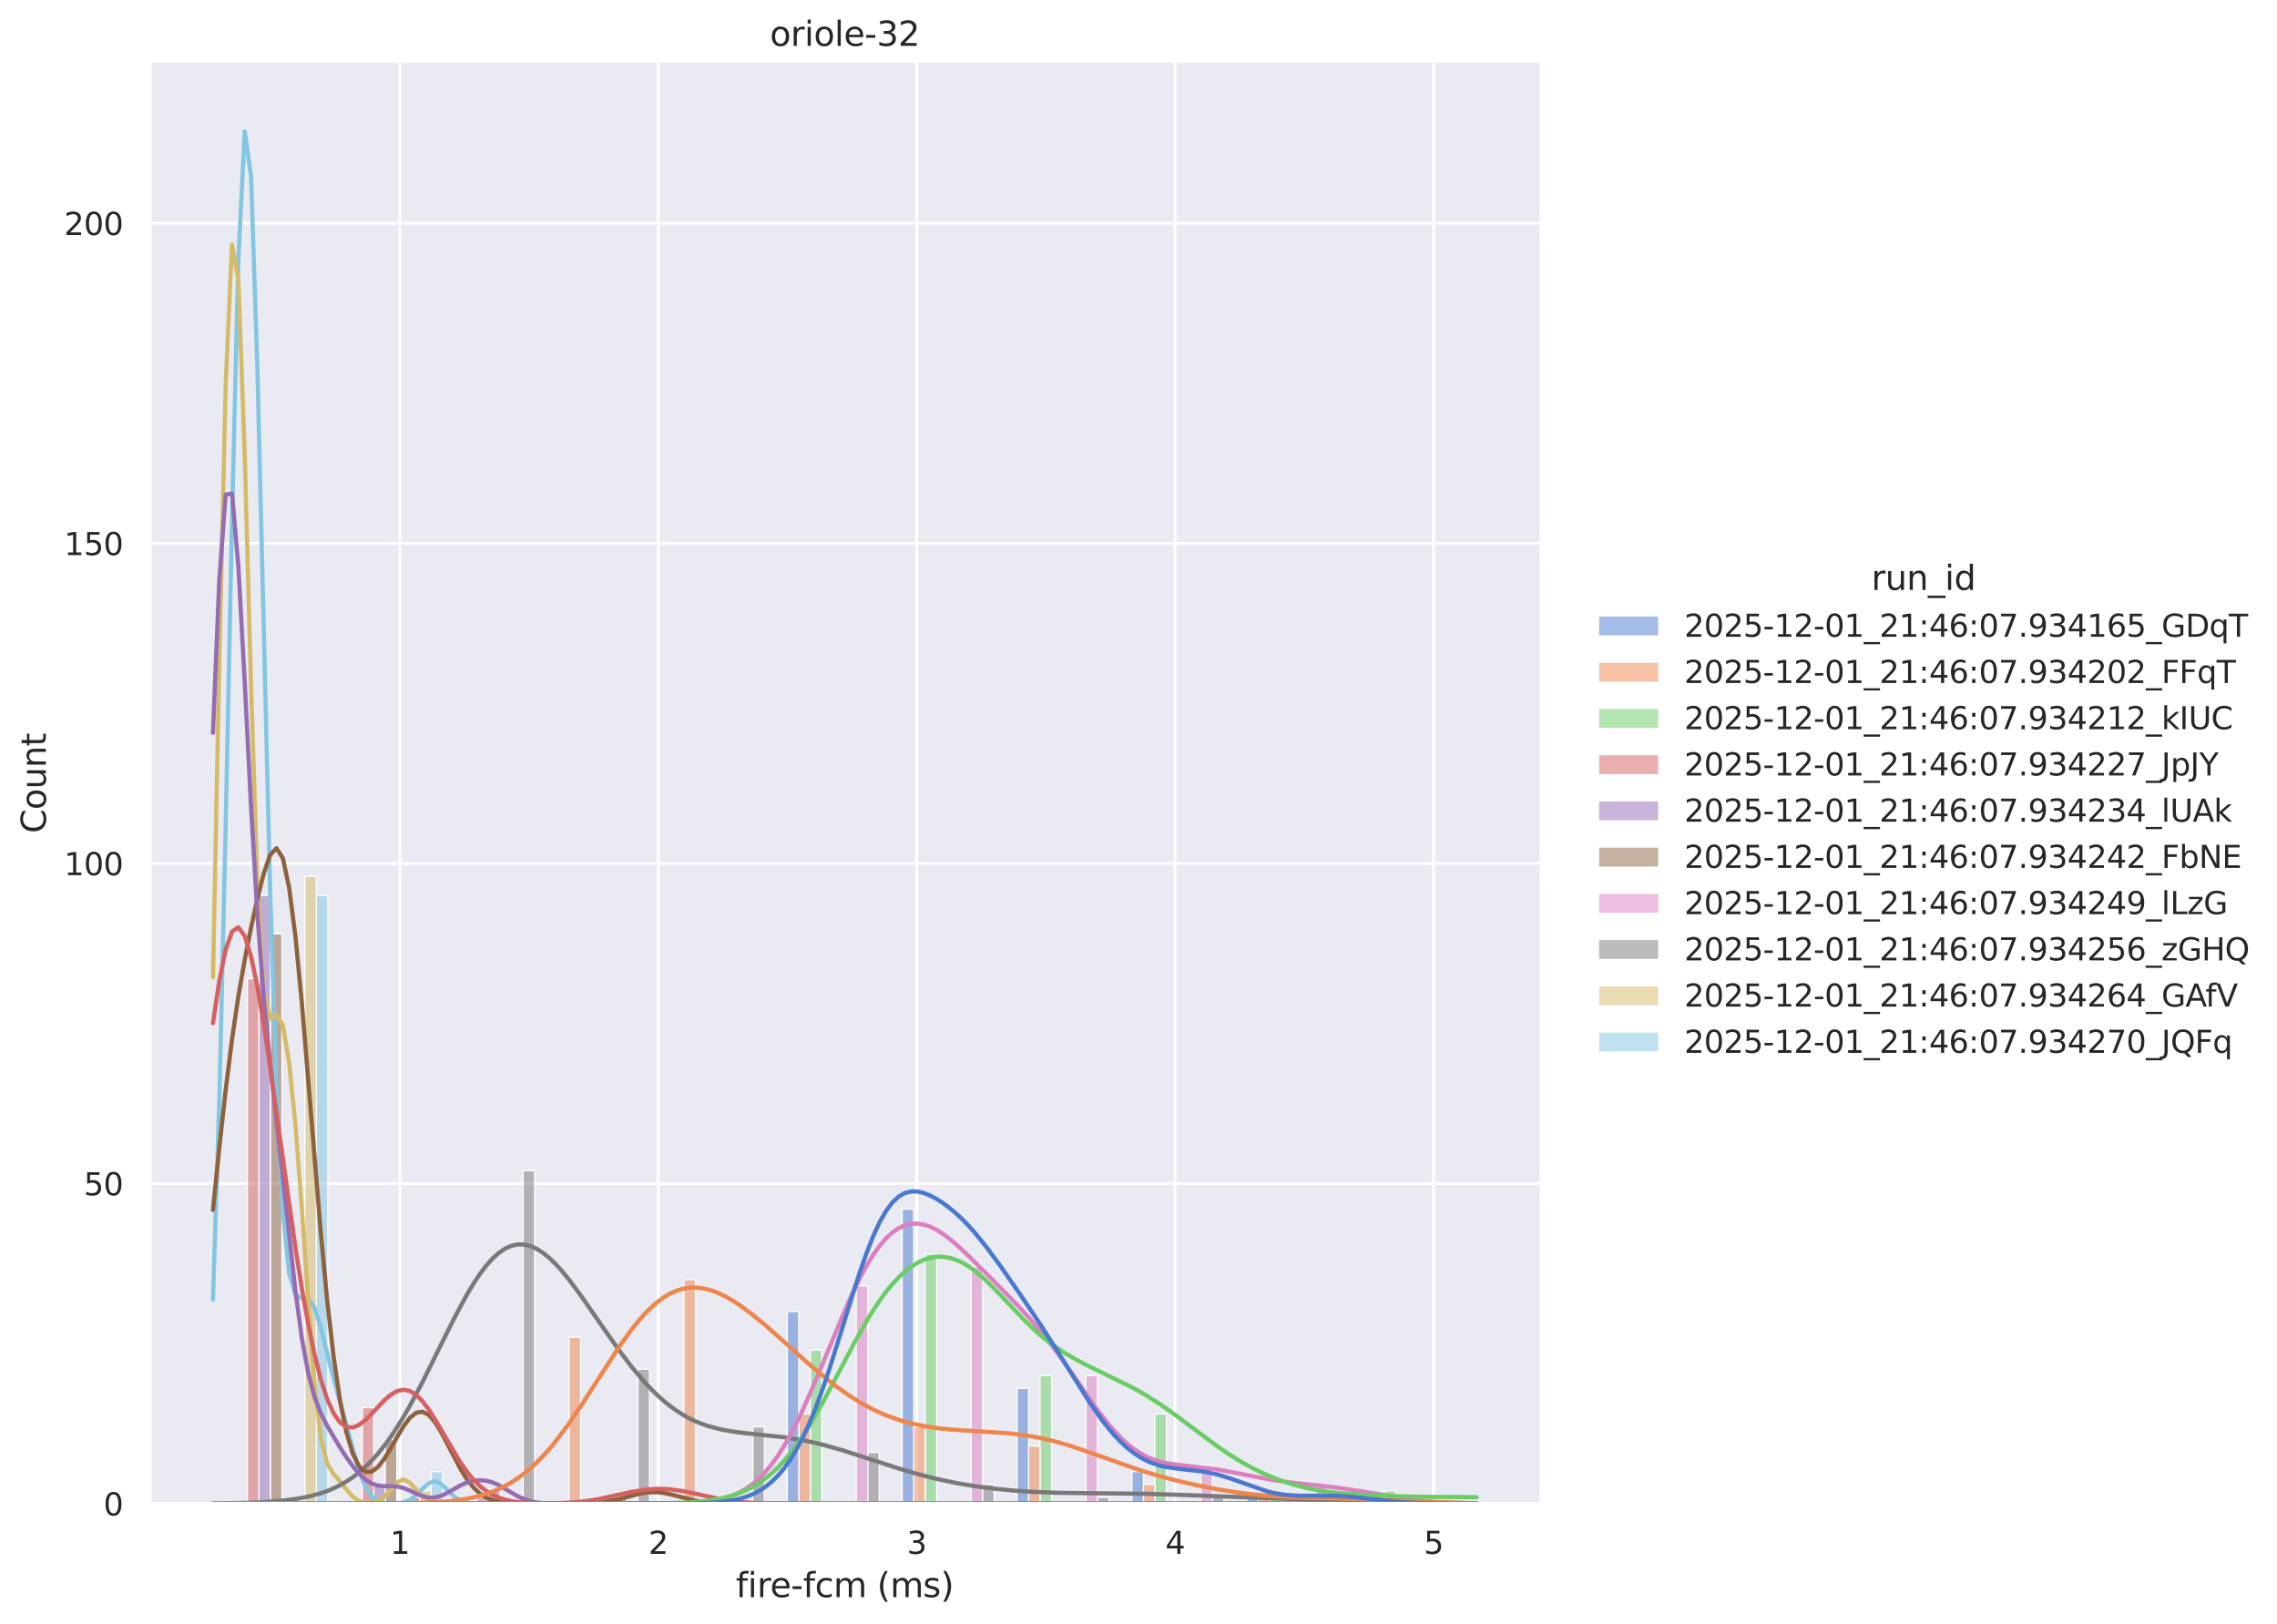 <?xml version="1.0" encoding="utf-8" standalone="no"?>
<!DOCTYPE svg PUBLIC "-//W3C//DTD SVG 1.1//EN"
  "http://www.w3.org/Graphics/SVG/1.1/DTD/svg11.dtd">
<svg xmlns:xlink="http://www.w3.org/1999/xlink" width="810.38pt" height="578.098pt" viewBox="0 0 810.38 578.098" xmlns="http://www.w3.org/2000/svg" version="1.1">
 <defs>
  <style type="text/css">*{stroke-linejoin: round; stroke-linecap: butt}</style>
 </defs>
 <g id="figure_1">
  <g id="patch_1">
   <path d="M 0 578.098 
L 810.38 578.098 
L 810.38 0 
L 0 0 
z
" style="fill: #ffffff"/>
  </g>
  <g id="axes_1">
   <g id="patch_2">
    <path d="M 53.31 535.138 
L 547.984 535.138 
L 547.984 22.318 
L 53.31 22.318 
z
" style="fill: #eaeaf2"/>
   </g>
   <g id="matplotlib.axis_1">
    <g id="xtick_1">
     <g id="line2d_1">
      <path d="M 142.3 535.138 
L 142.3 22.318 
" clip-path="url(#p910d799f9a)" style="fill: none; stroke: #ffffff; stroke-linecap: round"/>
     </g>
     <g id="text_1">
      <!-- 1 -->
      <g style="fill: #262626" transform="translate(138.8 552.996) scale(0.11 -0.11)">
       <defs>
        <path id="DejaVuSans-31" d="M 794 531 
L 1825 531 
L 1825 4091 
L 703 3866 
L 703 4441 
L 1819 4666 
L 2450 4666 
L 2450 531 
L 3481 531 
L 3481 0 
L 794 0 
L 794 531 
z
" transform="scale(0.016)"/>
       </defs>
       <use xlink:href="#DejaVuSans-31"/>
      </g>
     </g>
    </g>
    <g id="xtick_2">
     <g id="line2d_2">
      <path d="M 234.281 535.138 
L 234.281 22.318 
" clip-path="url(#p910d799f9a)" style="fill: none; stroke: #ffffff; stroke-linecap: round"/>
     </g>
     <g id="text_2">
      <!-- 2 -->
      <g style="fill: #262626" transform="translate(230.782 552.996) scale(0.11 -0.11)">
       <defs>
        <path id="DejaVuSans-32" d="M 1228 531 
L 3431 531 
L 3431 0 
L 469 0 
L 469 531 
Q 828 903 1448 1529 
Q 2069 2156 2228 2338 
Q 2531 2678 2651 2914 
Q 2772 3150 2772 3378 
Q 2772 3750 2511 3984 
Q 2250 4219 1831 4219 
Q 1534 4219 1204 4116 
Q 875 4013 500 3803 
L 500 4441 
Q 881 4594 1212 4672 
Q 1544 4750 1819 4750 
Q 2544 4750 2975 4387 
Q 3406 4025 3406 3419 
Q 3406 3131 3298 2873 
Q 3191 2616 2906 2266 
Q 2828 2175 2409 1742 
Q 1991 1309 1228 531 
z
" transform="scale(0.016)"/>
       </defs>
       <use xlink:href="#DejaVuSans-32"/>
      </g>
     </g>
    </g>
    <g id="xtick_3">
     <g id="line2d_3">
      <path d="M 326.262 535.138 
L 326.262 22.318 
" clip-path="url(#p910d799f9a)" style="fill: none; stroke: #ffffff; stroke-linecap: round"/>
     </g>
     <g id="text_3">
      <!-- 3 -->
      <g style="fill: #262626" transform="translate(322.763 552.996) scale(0.11 -0.11)">
       <defs>
        <path id="DejaVuSans-33" d="M 2597 2516 
Q 3050 2419 3304 2112 
Q 3559 1806 3559 1356 
Q 3559 666 3084 287 
Q 2609 -91 1734 -91 
Q 1441 -91 1130 -33 
Q 819 25 488 141 
L 488 750 
Q 750 597 1062 519 
Q 1375 441 1716 441 
Q 2309 441 2620 675 
Q 2931 909 2931 1356 
Q 2931 1769 2642 2001 
Q 2353 2234 1838 2234 
L 1294 2234 
L 1294 2753 
L 1863 2753 
Q 2328 2753 2575 2939 
Q 2822 3125 2822 3475 
Q 2822 3834 2567 4026 
Q 2313 4219 1838 4219 
Q 1578 4219 1281 4162 
Q 984 4106 628 3988 
L 628 4550 
Q 988 4650 1302 4700 
Q 1616 4750 1894 4750 
Q 2613 4750 3031 4423 
Q 3450 4097 3450 3541 
Q 3450 3153 3228 2886 
Q 3006 2619 2597 2516 
z
" transform="scale(0.016)"/>
       </defs>
       <use xlink:href="#DejaVuSans-33"/>
      </g>
     </g>
    </g>
    <g id="xtick_4">
     <g id="line2d_4">
      <path d="M 418.244 535.138 
L 418.244 22.318 
" clip-path="url(#p910d799f9a)" style="fill: none; stroke: #ffffff; stroke-linecap: round"/>
     </g>
     <g id="text_4">
      <!-- 4 -->
      <g style="fill: #262626" transform="translate(414.744 552.996) scale(0.11 -0.11)">
       <defs>
        <path id="DejaVuSans-34" d="M 2419 4116 
L 825 1625 
L 2419 1625 
L 2419 4116 
z
M 2253 4666 
L 3047 4666 
L 3047 1625 
L 3713 1625 
L 3713 1100 
L 3047 1100 
L 3047 0 
L 2419 0 
L 2419 1100 
L 313 1100 
L 313 1709 
L 2253 4666 
z
" transform="scale(0.016)"/>
       </defs>
       <use xlink:href="#DejaVuSans-34"/>
      </g>
     </g>
    </g>
    <g id="xtick_5">
     <g id="line2d_5">
      <path d="M 510.225 535.138 
L 510.225 22.318 
" clip-path="url(#p910d799f9a)" style="fill: none; stroke: #ffffff; stroke-linecap: round"/>
     </g>
     <g id="text_5">
      <!-- 5 -->
      <g style="fill: #262626" transform="translate(506.726 552.996) scale(0.11 -0.11)">
       <defs>
        <path id="DejaVuSans-35" d="M 691 4666 
L 3169 4666 
L 3169 4134 
L 1269 4134 
L 1269 2991 
Q 1406 3038 1543 3061 
Q 1681 3084 1819 3084 
Q 2600 3084 3056 2656 
Q 3513 2228 3513 1497 
Q 3513 744 3044 326 
Q 2575 -91 1722 -91 
Q 1428 -91 1123 -41 
Q 819 9 494 109 
L 494 744 
Q 775 591 1075 516 
Q 1375 441 1709 441 
Q 2250 441 2565 725 
Q 2881 1009 2881 1497 
Q 2881 1984 2565 2268 
Q 2250 2553 1709 2553 
Q 1456 2553 1204 2497 
Q 953 2441 691 2322 
L 691 4666 
z
" transform="scale(0.016)"/>
       </defs>
       <use xlink:href="#DejaVuSans-35"/>
      </g>
     </g>
    </g>
    <g id="text_6">
     <!-- fire-fcm (ms) -->
     <g style="fill: #262626" transform="translate(261.866 568.402) scale(0.12 -0.12)">
      <defs>
       <path id="DejaVuSans-66" d="M 2375 4863 
L 2375 4384 
L 1825 4384 
Q 1516 4384 1395 4259 
Q 1275 4134 1275 3809 
L 1275 3500 
L 2222 3500 
L 2222 3053 
L 1275 3053 
L 1275 0 
L 697 0 
L 697 3053 
L 147 3053 
L 147 3500 
L 697 3500 
L 697 3744 
Q 697 4328 969 4595 
Q 1241 4863 1831 4863 
L 2375 4863 
z
" transform="scale(0.016)"/>
       <path id="DejaVuSans-69" d="M 603 3500 
L 1178 3500 
L 1178 0 
L 603 0 
L 603 3500 
z
M 603 4863 
L 1178 4863 
L 1178 4134 
L 603 4134 
L 603 4863 
z
" transform="scale(0.016)"/>
       <path id="DejaVuSans-72" d="M 2631 2963 
Q 2534 3019 2420 3045 
Q 2306 3072 2169 3072 
Q 1681 3072 1420 2755 
Q 1159 2438 1159 1844 
L 1159 0 
L 581 0 
L 581 3500 
L 1159 3500 
L 1159 2956 
Q 1341 3275 1631 3429 
Q 1922 3584 2338 3584 
Q 2397 3584 2469 3576 
Q 2541 3569 2628 3553 
L 2631 2963 
z
" transform="scale(0.016)"/>
       <path id="DejaVuSans-65" d="M 3597 1894 
L 3597 1613 
L 953 1613 
Q 991 1019 1311 708 
Q 1631 397 2203 397 
Q 2534 397 2845 478 
Q 3156 559 3463 722 
L 3463 178 
Q 3153 47 2828 -22 
Q 2503 -91 2169 -91 
Q 1331 -91 842 396 
Q 353 884 353 1716 
Q 353 2575 817 3079 
Q 1281 3584 2069 3584 
Q 2775 3584 3186 3129 
Q 3597 2675 3597 1894 
z
M 3022 2063 
Q 3016 2534 2758 2815 
Q 2500 3097 2075 3097 
Q 1594 3097 1305 2825 
Q 1016 2553 972 2059 
L 3022 2063 
z
" transform="scale(0.016)"/>
       <path id="DejaVuSans-2d" d="M 313 2009 
L 1997 2009 
L 1997 1497 
L 313 1497 
L 313 2009 
z
" transform="scale(0.016)"/>
       <path id="DejaVuSans-63" d="M 3122 3366 
L 3122 2828 
Q 2878 2963 2633 3030 
Q 2388 3097 2138 3097 
Q 1578 3097 1268 2742 
Q 959 2388 959 1747 
Q 959 1106 1268 751 
Q 1578 397 2138 397 
Q 2388 397 2633 464 
Q 2878 531 3122 666 
L 3122 134 
Q 2881 22 2623 -34 
Q 2366 -91 2075 -91 
Q 1284 -91 818 406 
Q 353 903 353 1747 
Q 353 2603 823 3093 
Q 1294 3584 2113 3584 
Q 2378 3584 2631 3529 
Q 2884 3475 3122 3366 
z
" transform="scale(0.016)"/>
       <path id="DejaVuSans-6d" d="M 3328 2828 
Q 3544 3216 3844 3400 
Q 4144 3584 4550 3584 
Q 5097 3584 5394 3201 
Q 5691 2819 5691 2113 
L 5691 0 
L 5113 0 
L 5113 2094 
Q 5113 2597 4934 2840 
Q 4756 3084 4391 3084 
Q 3944 3084 3684 2787 
Q 3425 2491 3425 1978 
L 3425 0 
L 2847 0 
L 2847 2094 
Q 2847 2600 2669 2842 
Q 2491 3084 2119 3084 
Q 1678 3084 1418 2786 
Q 1159 2488 1159 1978 
L 1159 0 
L 581 0 
L 581 3500 
L 1159 3500 
L 1159 2956 
Q 1356 3278 1631 3431 
Q 1906 3584 2284 3584 
Q 2666 3584 2933 3390 
Q 3200 3197 3328 2828 
z
" transform="scale(0.016)"/>
       <path id="DejaVuSans-20" transform="scale(0.016)"/>
       <path id="DejaVuSans-28" d="M 1984 4856 
Q 1566 4138 1362 3434 
Q 1159 2731 1159 2009 
Q 1159 1288 1364 580 
Q 1569 -128 1984 -844 
L 1484 -844 
Q 1016 -109 783 600 
Q 550 1309 550 2009 
Q 550 2706 781 3412 
Q 1013 4119 1484 4856 
L 1984 4856 
z
" transform="scale(0.016)"/>
       <path id="DejaVuSans-73" d="M 2834 3397 
L 2834 2853 
Q 2591 2978 2328 3040 
Q 2066 3103 1784 3103 
Q 1356 3103 1142 2972 
Q 928 2841 928 2578 
Q 928 2378 1081 2264 
Q 1234 2150 1697 2047 
L 1894 2003 
Q 2506 1872 2764 1633 
Q 3022 1394 3022 966 
Q 3022 478 2636 193 
Q 2250 -91 1575 -91 
Q 1294 -91 989 -36 
Q 684 19 347 128 
L 347 722 
Q 666 556 975 473 
Q 1284 391 1588 391 
Q 1994 391 2212 530 
Q 2431 669 2431 922 
Q 2431 1156 2273 1281 
Q 2116 1406 1581 1522 
L 1381 1569 
Q 847 1681 609 1914 
Q 372 2147 372 2553 
Q 372 3047 722 3315 
Q 1072 3584 1716 3584 
Q 2034 3584 2315 3537 
Q 2597 3491 2834 3397 
z
" transform="scale(0.016)"/>
       <path id="DejaVuSans-29" d="M 513 4856 
L 1013 4856 
Q 1481 4119 1714 3412 
Q 1947 2706 1947 2009 
Q 1947 1309 1714 600 
Q 1481 -109 1013 -844 
L 513 -844 
Q 928 -128 1133 580 
Q 1338 1288 1338 2009 
Q 1338 2731 1133 3434 
Q 928 4138 513 4856 
z
" transform="scale(0.016)"/>
      </defs>
      <use xlink:href="#DejaVuSans-66"/>
      <use xlink:href="#DejaVuSans-69" x="35.205"/>
      <use xlink:href="#DejaVuSans-72" x="62.988"/>
      <use xlink:href="#DejaVuSans-65" x="101.852"/>
      <use xlink:href="#DejaVuSans-2d" x="163.375"/>
      <use xlink:href="#DejaVuSans-66" x="199.459"/>
      <use xlink:href="#DejaVuSans-63" x="234.664"/>
      <use xlink:href="#DejaVuSans-6d" x="289.645"/>
      <use xlink:href="#DejaVuSans-20" x="387.057"/>
      <use xlink:href="#DejaVuSans-28" x="418.844"/>
      <use xlink:href="#DejaVuSans-6d" x="457.857"/>
      <use xlink:href="#DejaVuSans-73" x="555.27"/>
      <use xlink:href="#DejaVuSans-29" x="607.369"/>
     </g>
    </g>
   </g>
   <g id="matplotlib.axis_2">
    <g id="ytick_1">
     <g id="line2d_6">
      <path d="M 53.31 535.138 
L 547.984 535.138 
" clip-path="url(#p910d799f9a)" style="fill: none; stroke: #ffffff; stroke-linecap: round"/>
     </g>
     <g id="text_7">
      <!-- 0 -->
      <g style="fill: #262626" transform="translate(36.811 539.317) scale(0.11 -0.11)">
       <defs>
        <path id="DejaVuSans-30" d="M 2034 4250 
Q 1547 4250 1301 3770 
Q 1056 3291 1056 2328 
Q 1056 1369 1301 889 
Q 1547 409 2034 409 
Q 2525 409 2770 889 
Q 3016 1369 3016 2328 
Q 3016 3291 2770 3770 
Q 2525 4250 2034 4250 
z
M 2034 4750 
Q 2819 4750 3233 4129 
Q 3647 3509 3647 2328 
Q 3647 1150 3233 529 
Q 2819 -91 2034 -91 
Q 1250 -91 836 529 
Q 422 1150 422 2328 
Q 422 3509 836 4129 
Q 1250 4750 2034 4750 
z
" transform="scale(0.016)"/>
       </defs>
       <use xlink:href="#DejaVuSans-30"/>
      </g>
     </g>
    </g>
    <g id="ytick_2">
     <g id="line2d_7">
      <path d="M 53.31 421.216 
L 547.984 421.216 
" clip-path="url(#p910d799f9a)" style="fill: none; stroke: #ffffff; stroke-linecap: round"/>
     </g>
     <g id="text_8">
      <!-- 50 -->
      <g style="fill: #262626" transform="translate(29.812 425.395) scale(0.11 -0.11)">
       <use xlink:href="#DejaVuSans-35"/>
       <use xlink:href="#DejaVuSans-30" x="63.623"/>
      </g>
     </g>
    </g>
    <g id="ytick_3">
     <g id="line2d_8">
      <path d="M 53.31 307.294 
L 547.984 307.294 
" clip-path="url(#p910d799f9a)" style="fill: none; stroke: #ffffff; stroke-linecap: round"/>
     </g>
     <g id="text_9">
      <!-- 100 -->
      <g style="fill: #262626" transform="translate(22.814 311.474) scale(0.11 -0.11)">
       <use xlink:href="#DejaVuSans-31"/>
       <use xlink:href="#DejaVuSans-30" x="63.623"/>
       <use xlink:href="#DejaVuSans-30" x="127.246"/>
      </g>
     </g>
    </g>
    <g id="ytick_4">
     <g id="line2d_9">
      <path d="M 53.31 193.373 
L 547.984 193.373 
" clip-path="url(#p910d799f9a)" style="fill: none; stroke: #ffffff; stroke-linecap: round"/>
     </g>
     <g id="text_10">
      <!-- 150 -->
      <g style="fill: #262626" transform="translate(22.814 197.552) scale(0.11 -0.11)">
       <use xlink:href="#DejaVuSans-31"/>
       <use xlink:href="#DejaVuSans-35" x="63.623"/>
       <use xlink:href="#DejaVuSans-30" x="127.246"/>
      </g>
     </g>
    </g>
    <g id="ytick_5">
     <g id="line2d_10">
      <path d="M 53.31 79.451 
L 547.984 79.451 
" clip-path="url(#p910d799f9a)" style="fill: none; stroke: #ffffff; stroke-linecap: round"/>
     </g>
     <g id="text_11">
      <!-- 200 -->
      <g style="fill: #262626" transform="translate(22.814 83.63) scale(0.11 -0.11)">
       <use xlink:href="#DejaVuSans-32"/>
       <use xlink:href="#DejaVuSans-30" x="63.623"/>
       <use xlink:href="#DejaVuSans-30" x="127.246"/>
      </g>
     </g>
    </g>
    <g id="text_12">
     <!-- Count -->
     <g style="fill: #262626" transform="translate(16.318 296.546) rotate(-90) scale(0.12 -0.12)">
      <defs>
       <path id="DejaVuSans-43" d="M 4122 4306 
L 4122 3641 
Q 3803 3938 3442 4084 
Q 3081 4231 2675 4231 
Q 1875 4231 1450 3742 
Q 1025 3253 1025 2328 
Q 1025 1406 1450 917 
Q 1875 428 2675 428 
Q 3081 428 3442 575 
Q 3803 722 4122 1019 
L 4122 359 
Q 3791 134 3420 21 
Q 3050 -91 2638 -91 
Q 1578 -91 968 557 
Q 359 1206 359 2328 
Q 359 3453 968 4101 
Q 1578 4750 2638 4750 
Q 3056 4750 3426 4639 
Q 3797 4528 4122 4306 
z
" transform="scale(0.016)"/>
       <path id="DejaVuSans-6f" d="M 1959 3097 
Q 1497 3097 1228 2736 
Q 959 2375 959 1747 
Q 959 1119 1226 758 
Q 1494 397 1959 397 
Q 2419 397 2687 759 
Q 2956 1122 2956 1747 
Q 2956 2369 2687 2733 
Q 2419 3097 1959 3097 
z
M 1959 3584 
Q 2709 3584 3137 3096 
Q 3566 2609 3566 1747 
Q 3566 888 3137 398 
Q 2709 -91 1959 -91 
Q 1206 -91 779 398 
Q 353 888 353 1747 
Q 353 2609 779 3096 
Q 1206 3584 1959 3584 
z
" transform="scale(0.016)"/>
       <path id="DejaVuSans-75" d="M 544 1381 
L 544 3500 
L 1119 3500 
L 1119 1403 
Q 1119 906 1312 657 
Q 1506 409 1894 409 
Q 2359 409 2629 706 
Q 2900 1003 2900 1516 
L 2900 3500 
L 3475 3500 
L 3475 0 
L 2900 0 
L 2900 538 
Q 2691 219 2414 64 
Q 2138 -91 1772 -91 
Q 1169 -91 856 284 
Q 544 659 544 1381 
z
M 1991 3584 
L 1991 3584 
z
" transform="scale(0.016)"/>
       <path id="DejaVuSans-6e" d="M 3513 2113 
L 3513 0 
L 2938 0 
L 2938 2094 
Q 2938 2591 2744 2837 
Q 2550 3084 2163 3084 
Q 1697 3084 1428 2787 
Q 1159 2491 1159 1978 
L 1159 0 
L 581 0 
L 581 3500 
L 1159 3500 
L 1159 2956 
Q 1366 3272 1645 3428 
Q 1925 3584 2291 3584 
Q 2894 3584 3203 3211 
Q 3513 2838 3513 2113 
z
" transform="scale(0.016)"/>
       <path id="DejaVuSans-74" d="M 1172 4494 
L 1172 3500 
L 2356 3500 
L 2356 3053 
L 1172 3053 
L 1172 1153 
Q 1172 725 1289 603 
Q 1406 481 1766 481 
L 2356 481 
L 2356 0 
L 1766 0 
Q 1100 0 847 248 
Q 594 497 594 1153 
L 594 3053 
L 172 3053 
L 172 3500 
L 594 3500 
L 594 4494 
L 1172 4494 
z
" transform="scale(0.016)"/>
      </defs>
      <use xlink:href="#DejaVuSans-43"/>
      <use xlink:href="#DejaVuSans-6f" x="69.824"/>
      <use xlink:href="#DejaVuSans-75" x="131.006"/>
      <use xlink:href="#DejaVuSans-6e" x="194.385"/>
      <use xlink:href="#DejaVuSans-74" x="257.764"/>
     </g>
    </g>
   </g>
   <g id="patch_3">
    <path d="M 112.589 535.138 
L 116.677 535.138 
L 116.677 318.687 
L 112.589 318.687 
z
" clip-path="url(#p910d799f9a)" style="fill: #82c6e2; fill-opacity: 0.5; stroke: #ffffff; stroke-width: 0.425; stroke-linejoin: miter"/>
   </g>
   <g id="patch_4">
    <path d="M 153.471 535.138 
L 157.56 535.138 
L 157.56 523.746 
L 153.471 523.746 
z
" clip-path="url(#p910d799f9a)" style="fill: #82c6e2; fill-opacity: 0.5; stroke: #ffffff; stroke-width: 0.425; stroke-linejoin: miter"/>
   </g>
   <g id="patch_5">
    <path d="M 194.353 535.138 
L 198.442 535.138 
L 198.442 535.138 
L 194.353 535.138 
z
" clip-path="url(#p910d799f9a)" style="fill: #82c6e2; fill-opacity: 0.5; stroke: #ffffff; stroke-width: 0.425; stroke-linejoin: miter"/>
   </g>
   <g id="patch_6">
    <path d="M 235.236 535.138 
L 239.324 535.138 
L 239.324 535.138 
L 235.236 535.138 
z
" clip-path="url(#p910d799f9a)" style="fill: #82c6e2; fill-opacity: 0.5; stroke: #ffffff; stroke-width: 0.425; stroke-linejoin: miter"/>
   </g>
   <g id="patch_7">
    <path d="M 276.118 535.138 
L 280.206 535.138 
L 280.206 535.138 
L 276.118 535.138 
z
" clip-path="url(#p910d799f9a)" style="fill: #82c6e2; fill-opacity: 0.5; stroke: #ffffff; stroke-width: 0.425; stroke-linejoin: miter"/>
   </g>
   <g id="patch_8">
    <path d="M 317 535.138 
L 321.088 535.138 
L 321.088 535.138 
L 317 535.138 
z
" clip-path="url(#p910d799f9a)" style="fill: #82c6e2; fill-opacity: 0.5; stroke: #ffffff; stroke-width: 0.425; stroke-linejoin: miter"/>
   </g>
   <g id="patch_9">
    <path d="M 357.882 535.138 
L 361.97 535.138 
L 361.97 535.138 
L 357.882 535.138 
z
" clip-path="url(#p910d799f9a)" style="fill: #82c6e2; fill-opacity: 0.5; stroke: #ffffff; stroke-width: 0.425; stroke-linejoin: miter"/>
   </g>
   <g id="patch_10">
    <path d="M 398.764 535.138 
L 402.853 535.138 
L 402.853 535.138 
L 398.764 535.138 
z
" clip-path="url(#p910d799f9a)" style="fill: #82c6e2; fill-opacity: 0.5; stroke: #ffffff; stroke-width: 0.425; stroke-linejoin: miter"/>
   </g>
   <g id="patch_11">
    <path d="M 439.646 535.138 
L 443.735 535.138 
L 443.735 535.138 
L 439.646 535.138 
z
" clip-path="url(#p910d799f9a)" style="fill: #82c6e2; fill-opacity: 0.5; stroke: #ffffff; stroke-width: 0.425; stroke-linejoin: miter"/>
   </g>
   <g id="patch_12">
    <path d="M 480.529 535.138 
L 484.617 535.138 
L 484.617 535.138 
L 480.529 535.138 
z
" clip-path="url(#p910d799f9a)" style="fill: #82c6e2; fill-opacity: 0.5; stroke: #ffffff; stroke-width: 0.425; stroke-linejoin: miter"/>
   </g>
   <g id="patch_13">
    <path d="M 521.411 535.138 
L 525.499 535.138 
L 525.499 535.138 
L 521.411 535.138 
z
" clip-path="url(#p910d799f9a)" style="fill: #82c6e2; fill-opacity: 0.5; stroke: #ffffff; stroke-width: 0.425; stroke-linejoin: miter"/>
   </g>
   <g id="patch_14">
    <path d="M 108.501 535.138 
L 112.589 535.138 
L 112.589 311.851 
L 108.501 311.851 
z
" clip-path="url(#p910d799f9a)" style="fill: #d5bb67; fill-opacity: 0.5; stroke: #ffffff; stroke-width: 0.425; stroke-linejoin: miter"/>
   </g>
   <g id="patch_15">
    <path d="M 149.383 535.138 
L 153.471 535.138 
L 153.471 530.581 
L 149.383 530.581 
z
" clip-path="url(#p910d799f9a)" style="fill: #d5bb67; fill-opacity: 0.5; stroke: #ffffff; stroke-width: 0.425; stroke-linejoin: miter"/>
   </g>
   <g id="patch_16">
    <path d="M 190.265 535.138 
L 194.353 535.138 
L 194.353 535.138 
L 190.265 535.138 
z
" clip-path="url(#p910d799f9a)" style="fill: #d5bb67; fill-opacity: 0.5; stroke: #ffffff; stroke-width: 0.425; stroke-linejoin: miter"/>
   </g>
   <g id="patch_17">
    <path d="M 231.147 535.138 
L 235.236 535.138 
L 235.236 535.138 
L 231.147 535.138 
z
" clip-path="url(#p910d799f9a)" style="fill: #d5bb67; fill-opacity: 0.5; stroke: #ffffff; stroke-width: 0.425; stroke-linejoin: miter"/>
   </g>
   <g id="patch_18">
    <path d="M 272.03 535.138 
L 276.118 535.138 
L 276.118 535.138 
L 272.03 535.138 
z
" clip-path="url(#p910d799f9a)" style="fill: #d5bb67; fill-opacity: 0.5; stroke: #ffffff; stroke-width: 0.425; stroke-linejoin: miter"/>
   </g>
   <g id="patch_19">
    <path d="M 312.912 535.138 
L 317 535.138 
L 317 535.138 
L 312.912 535.138 
z
" clip-path="url(#p910d799f9a)" style="fill: #d5bb67; fill-opacity: 0.5; stroke: #ffffff; stroke-width: 0.425; stroke-linejoin: miter"/>
   </g>
   <g id="patch_20">
    <path d="M 353.794 535.138 
L 357.882 535.138 
L 357.882 535.138 
L 353.794 535.138 
z
" clip-path="url(#p910d799f9a)" style="fill: #d5bb67; fill-opacity: 0.5; stroke: #ffffff; stroke-width: 0.425; stroke-linejoin: miter"/>
   </g>
   <g id="patch_21">
    <path d="M 394.676 535.138 
L 398.764 535.138 
L 398.764 535.138 
L 394.676 535.138 
z
" clip-path="url(#p910d799f9a)" style="fill: #d5bb67; fill-opacity: 0.5; stroke: #ffffff; stroke-width: 0.425; stroke-linejoin: miter"/>
   </g>
   <g id="patch_22">
    <path d="M 435.558 535.138 
L 439.646 535.138 
L 439.646 535.138 
L 435.558 535.138 
z
" clip-path="url(#p910d799f9a)" style="fill: #d5bb67; fill-opacity: 0.5; stroke: #ffffff; stroke-width: 0.425; stroke-linejoin: miter"/>
   </g>
   <g id="patch_23">
    <path d="M 476.44 535.138 
L 480.529 535.138 
L 480.529 535.138 
L 476.44 535.138 
z
" clip-path="url(#p910d799f9a)" style="fill: #d5bb67; fill-opacity: 0.5; stroke: #ffffff; stroke-width: 0.425; stroke-linejoin: miter"/>
   </g>
   <g id="patch_24">
    <path d="M 517.323 535.138 
L 521.411 535.138 
L 521.411 535.138 
L 517.323 535.138 
z
" clip-path="url(#p910d799f9a)" style="fill: #d5bb67; fill-opacity: 0.5; stroke: #ffffff; stroke-width: 0.425; stroke-linejoin: miter"/>
   </g>
   <g id="patch_25">
    <path d="M 104.413 535.138 
L 108.501 535.138 
L 108.501 535.138 
L 104.413 535.138 
z
" clip-path="url(#p910d799f9a)" style="fill: #797979; fill-opacity: 0.5; stroke: #ffffff; stroke-width: 0.425; stroke-linejoin: miter"/>
   </g>
   <g id="patch_26">
    <path d="M 145.295 535.138 
L 149.383 535.138 
L 149.383 532.86 
L 145.295 532.86 
z
" clip-path="url(#p910d799f9a)" style="fill: #797979; fill-opacity: 0.5; stroke: #ffffff; stroke-width: 0.425; stroke-linejoin: miter"/>
   </g>
   <g id="patch_27">
    <path d="M 186.177 535.138 
L 190.265 535.138 
L 190.265 416.659 
L 186.177 416.659 
z
" clip-path="url(#p910d799f9a)" style="fill: #797979; fill-opacity: 0.5; stroke: #ffffff; stroke-width: 0.425; stroke-linejoin: miter"/>
   </g>
   <g id="patch_28">
    <path d="M 227.059 535.138 
L 231.147 535.138 
L 231.147 487.291 
L 227.059 487.291 
z
" clip-path="url(#p910d799f9a)" style="fill: #797979; fill-opacity: 0.5; stroke: #ffffff; stroke-width: 0.425; stroke-linejoin: miter"/>
   </g>
   <g id="patch_29">
    <path d="M 267.941 535.138 
L 272.03 535.138 
L 272.03 507.797 
L 267.941 507.797 
z
" clip-path="url(#p910d799f9a)" style="fill: #797979; fill-opacity: 0.5; stroke: #ffffff; stroke-width: 0.425; stroke-linejoin: miter"/>
   </g>
   <g id="patch_30">
    <path d="M 308.824 535.138 
L 312.912 535.138 
L 312.912 516.911 
L 308.824 516.911 
z
" clip-path="url(#p910d799f9a)" style="fill: #797979; fill-opacity: 0.5; stroke: #ffffff; stroke-width: 0.425; stroke-linejoin: miter"/>
   </g>
   <g id="patch_31">
    <path d="M 349.706 535.138 
L 353.794 535.138 
L 353.794 528.303 
L 349.706 528.303 
z
" clip-path="url(#p910d799f9a)" style="fill: #797979; fill-opacity: 0.5; stroke: #ffffff; stroke-width: 0.425; stroke-linejoin: miter"/>
   </g>
   <g id="patch_32">
    <path d="M 390.588 535.138 
L 394.676 535.138 
L 394.676 532.86 
L 390.588 532.86 
z
" clip-path="url(#p910d799f9a)" style="fill: #797979; fill-opacity: 0.5; stroke: #ffffff; stroke-width: 0.425; stroke-linejoin: miter"/>
   </g>
   <g id="patch_33">
    <path d="M 431.47 535.138 
L 435.558 535.138 
L 435.558 532.86 
L 431.47 532.86 
z
" clip-path="url(#p910d799f9a)" style="fill: #797979; fill-opacity: 0.5; stroke: #ffffff; stroke-width: 0.425; stroke-linejoin: miter"/>
   </g>
   <g id="patch_34">
    <path d="M 472.352 535.138 
L 476.44 535.138 
L 476.44 532.86 
L 472.352 532.86 
z
" clip-path="url(#p910d799f9a)" style="fill: #797979; fill-opacity: 0.5; stroke: #ffffff; stroke-width: 0.425; stroke-linejoin: miter"/>
   </g>
   <g id="patch_35">
    <path d="M 513.234 535.138 
L 517.323 535.138 
L 517.323 535.138 
L 513.234 535.138 
z
" clip-path="url(#p910d799f9a)" style="fill: #797979; fill-opacity: 0.5; stroke: #ffffff; stroke-width: 0.425; stroke-linejoin: miter"/>
   </g>
   <g id="patch_36">
    <path d="M 100.324 535.138 
L 104.413 535.138 
L 104.413 535.138 
L 100.324 535.138 
z
" clip-path="url(#p910d799f9a)" style="fill: #dc7ec0; fill-opacity: 0.5; stroke: #ffffff; stroke-width: 0.425; stroke-linejoin: miter"/>
   </g>
   <g id="patch_37">
    <path d="M 141.207 535.138 
L 145.295 535.138 
L 145.295 535.138 
L 141.207 535.138 
z
" clip-path="url(#p910d799f9a)" style="fill: #dc7ec0; fill-opacity: 0.5; stroke: #ffffff; stroke-width: 0.425; stroke-linejoin: miter"/>
   </g>
   <g id="patch_38">
    <path d="M 182.089 535.138 
L 186.177 535.138 
L 186.177 535.138 
L 182.089 535.138 
z
" clip-path="url(#p910d799f9a)" style="fill: #dc7ec0; fill-opacity: 0.5; stroke: #ffffff; stroke-width: 0.425; stroke-linejoin: miter"/>
   </g>
   <g id="patch_39">
    <path d="M 222.971 535.138 
L 227.059 535.138 
L 227.059 535.138 
L 222.971 535.138 
z
" clip-path="url(#p910d799f9a)" style="fill: #dc7ec0; fill-opacity: 0.5; stroke: #ffffff; stroke-width: 0.425; stroke-linejoin: miter"/>
   </g>
   <g id="patch_40">
    <path d="M 263.853 535.138 
L 267.941 535.138 
L 267.941 535.138 
L 263.853 535.138 
z
" clip-path="url(#p910d799f9a)" style="fill: #dc7ec0; fill-opacity: 0.5; stroke: #ffffff; stroke-width: 0.425; stroke-linejoin: miter"/>
   </g>
   <g id="patch_41">
    <path d="M 304.735 535.138 
L 308.824 535.138 
L 308.824 457.671 
L 304.735 457.671 
z
" clip-path="url(#p910d799f9a)" style="fill: #dc7ec0; fill-opacity: 0.5; stroke: #ffffff; stroke-width: 0.425; stroke-linejoin: miter"/>
   </g>
   <g id="patch_42">
    <path d="M 345.617 535.138 
L 349.706 535.138 
L 349.706 450.836 
L 345.617 450.836 
z
" clip-path="url(#p910d799f9a)" style="fill: #dc7ec0; fill-opacity: 0.5; stroke: #ffffff; stroke-width: 0.425; stroke-linejoin: miter"/>
   </g>
   <g id="patch_43">
    <path d="M 386.5 535.138 
L 390.588 535.138 
L 390.588 489.569 
L 386.5 489.569 
z
" clip-path="url(#p910d799f9a)" style="fill: #dc7ec0; fill-opacity: 0.5; stroke: #ffffff; stroke-width: 0.425; stroke-linejoin: miter"/>
   </g>
   <g id="patch_44">
    <path d="M 427.382 535.138 
L 431.47 535.138 
L 431.47 521.468 
L 427.382 521.468 
z
" clip-path="url(#p910d799f9a)" style="fill: #dc7ec0; fill-opacity: 0.5; stroke: #ffffff; stroke-width: 0.425; stroke-linejoin: miter"/>
   </g>
   <g id="patch_45">
    <path d="M 468.264 535.138 
L 472.352 535.138 
L 472.352 528.303 
L 468.264 528.303 
z
" clip-path="url(#p910d799f9a)" style="fill: #dc7ec0; fill-opacity: 0.5; stroke: #ffffff; stroke-width: 0.425; stroke-linejoin: miter"/>
   </g>
   <g id="patch_46">
    <path d="M 509.146 535.138 
L 513.234 535.138 
L 513.234 535.138 
L 509.146 535.138 
z
" clip-path="url(#p910d799f9a)" style="fill: #dc7ec0; fill-opacity: 0.5; stroke: #ffffff; stroke-width: 0.425; stroke-linejoin: miter"/>
   </g>
   <g id="patch_47">
    <path d="M 96.236 535.138 
L 100.324 535.138 
L 100.324 332.357 
L 96.236 332.357 
z
" clip-path="url(#p910d799f9a)" style="fill: #8c613c; fill-opacity: 0.5; stroke: #ffffff; stroke-width: 0.425; stroke-linejoin: miter"/>
   </g>
   <g id="patch_48">
    <path d="M 137.118 535.138 
L 141.207 535.138 
L 141.207 512.354 
L 137.118 512.354 
z
" clip-path="url(#p910d799f9a)" style="fill: #8c613c; fill-opacity: 0.5; stroke: #ffffff; stroke-width: 0.425; stroke-linejoin: miter"/>
   </g>
   <g id="patch_49">
    <path d="M 178.001 535.138 
L 182.089 535.138 
L 182.089 535.138 
L 178.001 535.138 
z
" clip-path="url(#p910d799f9a)" style="fill: #8c613c; fill-opacity: 0.5; stroke: #ffffff; stroke-width: 0.425; stroke-linejoin: miter"/>
   </g>
   <g id="patch_50">
    <path d="M 218.883 535.138 
L 222.971 535.138 
L 222.971 532.86 
L 218.883 532.86 
z
" clip-path="url(#p910d799f9a)" style="fill: #8c613c; fill-opacity: 0.5; stroke: #ffffff; stroke-width: 0.425; stroke-linejoin: miter"/>
   </g>
   <g id="patch_51">
    <path d="M 259.765 535.138 
L 263.853 535.138 
L 263.853 535.138 
L 259.765 535.138 
z
" clip-path="url(#p910d799f9a)" style="fill: #8c613c; fill-opacity: 0.5; stroke: #ffffff; stroke-width: 0.425; stroke-linejoin: miter"/>
   </g>
   <g id="patch_52">
    <path d="M 300.647 535.138 
L 304.735 535.138 
L 304.735 535.138 
L 300.647 535.138 
z
" clip-path="url(#p910d799f9a)" style="fill: #8c613c; fill-opacity: 0.5; stroke: #ffffff; stroke-width: 0.425; stroke-linejoin: miter"/>
   </g>
   <g id="patch_53">
    <path d="M 341.529 535.138 
L 345.617 535.138 
L 345.617 535.138 
L 341.529 535.138 
z
" clip-path="url(#p910d799f9a)" style="fill: #8c613c; fill-opacity: 0.5; stroke: #ffffff; stroke-width: 0.425; stroke-linejoin: miter"/>
   </g>
   <g id="patch_54">
    <path d="M 382.411 535.138 
L 386.5 535.138 
L 386.5 535.138 
L 382.411 535.138 
z
" clip-path="url(#p910d799f9a)" style="fill: #8c613c; fill-opacity: 0.5; stroke: #ffffff; stroke-width: 0.425; stroke-linejoin: miter"/>
   </g>
   <g id="patch_55">
    <path d="M 423.294 535.138 
L 427.382 535.138 
L 427.382 535.138 
L 423.294 535.138 
z
" clip-path="url(#p910d799f9a)" style="fill: #8c613c; fill-opacity: 0.5; stroke: #ffffff; stroke-width: 0.425; stroke-linejoin: miter"/>
   </g>
   <g id="patch_56">
    <path d="M 464.176 535.138 
L 468.264 535.138 
L 468.264 535.138 
L 464.176 535.138 
z
" clip-path="url(#p910d799f9a)" style="fill: #8c613c; fill-opacity: 0.5; stroke: #ffffff; stroke-width: 0.425; stroke-linejoin: miter"/>
   </g>
   <g id="patch_57">
    <path d="M 505.058 535.138 
L 509.146 535.138 
L 509.146 535.138 
L 505.058 535.138 
z
" clip-path="url(#p910d799f9a)" style="fill: #8c613c; fill-opacity: 0.5; stroke: #ffffff; stroke-width: 0.425; stroke-linejoin: miter"/>
   </g>
   <g id="patch_58">
    <path d="M 92.148 535.138 
L 96.236 535.138 
L 96.236 318.687 
L 92.148 318.687 
z
" clip-path="url(#p910d799f9a)" style="fill: #956cb4; fill-opacity: 0.5; stroke: #ffffff; stroke-width: 0.425; stroke-linejoin: miter"/>
   </g>
   <g id="patch_59">
    <path d="M 133.03 535.138 
L 137.118 535.138 
L 137.118 528.303 
L 133.03 528.303 
z
" clip-path="url(#p910d799f9a)" style="fill: #956cb4; fill-opacity: 0.5; stroke: #ffffff; stroke-width: 0.425; stroke-linejoin: miter"/>
   </g>
   <g id="patch_60">
    <path d="M 173.912 535.138 
L 178.001 535.138 
L 178.001 530.581 
L 173.912 530.581 
z
" clip-path="url(#p910d799f9a)" style="fill: #956cb4; fill-opacity: 0.5; stroke: #ffffff; stroke-width: 0.425; stroke-linejoin: miter"/>
   </g>
   <g id="patch_61">
    <path d="M 214.795 535.138 
L 218.883 535.138 
L 218.883 535.138 
L 214.795 535.138 
z
" clip-path="url(#p910d799f9a)" style="fill: #956cb4; fill-opacity: 0.5; stroke: #ffffff; stroke-width: 0.425; stroke-linejoin: miter"/>
   </g>
   <g id="patch_62">
    <path d="M 255.677 535.138 
L 259.765 535.138 
L 259.765 535.138 
L 255.677 535.138 
z
" clip-path="url(#p910d799f9a)" style="fill: #956cb4; fill-opacity: 0.5; stroke: #ffffff; stroke-width: 0.425; stroke-linejoin: miter"/>
   </g>
   <g id="patch_63">
    <path d="M 296.559 535.138 
L 300.647 535.138 
L 300.647 535.138 
L 296.559 535.138 
z
" clip-path="url(#p910d799f9a)" style="fill: #956cb4; fill-opacity: 0.5; stroke: #ffffff; stroke-width: 0.425; stroke-linejoin: miter"/>
   </g>
   <g id="patch_64">
    <path d="M 337.441 535.138 
L 341.529 535.138 
L 341.529 535.138 
L 337.441 535.138 
z
" clip-path="url(#p910d799f9a)" style="fill: #956cb4; fill-opacity: 0.5; stroke: #ffffff; stroke-width: 0.425; stroke-linejoin: miter"/>
   </g>
   <g id="patch_65">
    <path d="M 378.323 535.138 
L 382.411 535.138 
L 382.411 535.138 
L 378.323 535.138 
z
" clip-path="url(#p910d799f9a)" style="fill: #956cb4; fill-opacity: 0.5; stroke: #ffffff; stroke-width: 0.425; stroke-linejoin: miter"/>
   </g>
   <g id="patch_66">
    <path d="M 419.205 535.138 
L 423.294 535.138 
L 423.294 535.138 
L 419.205 535.138 
z
" clip-path="url(#p910d799f9a)" style="fill: #956cb4; fill-opacity: 0.5; stroke: #ffffff; stroke-width: 0.425; stroke-linejoin: miter"/>
   </g>
   <g id="patch_67">
    <path d="M 460.088 535.138 
L 464.176 535.138 
L 464.176 535.138 
L 460.088 535.138 
z
" clip-path="url(#p910d799f9a)" style="fill: #956cb4; fill-opacity: 0.5; stroke: #ffffff; stroke-width: 0.425; stroke-linejoin: miter"/>
   </g>
   <g id="patch_68">
    <path d="M 500.97 535.138 
L 505.058 535.138 
L 505.058 535.138 
L 500.97 535.138 
z
" clip-path="url(#p910d799f9a)" style="fill: #956cb4; fill-opacity: 0.5; stroke: #ffffff; stroke-width: 0.425; stroke-linejoin: miter"/>
   </g>
   <g id="patch_69">
    <path d="M 88.06 535.138 
L 92.148 535.138 
L 92.148 348.306 
L 88.06 348.306 
z
" clip-path="url(#p910d799f9a)" style="fill: #d65f5f; fill-opacity: 0.5; stroke: #ffffff; stroke-width: 0.425; stroke-linejoin: miter"/>
   </g>
   <g id="patch_70">
    <path d="M 128.942 535.138 
L 133.03 535.138 
L 133.03 500.962 
L 128.942 500.962 
z
" clip-path="url(#p910d799f9a)" style="fill: #d65f5f; fill-opacity: 0.5; stroke: #ffffff; stroke-width: 0.425; stroke-linejoin: miter"/>
   </g>
   <g id="patch_71">
    <path d="M 169.824 535.138 
L 173.912 535.138 
L 173.912 532.86 
L 169.824 532.86 
z
" clip-path="url(#p910d799f9a)" style="fill: #d65f5f; fill-opacity: 0.5; stroke: #ffffff; stroke-width: 0.425; stroke-linejoin: miter"/>
   </g>
   <g id="patch_72">
    <path d="M 210.706 535.138 
L 214.795 535.138 
L 214.795 532.86 
L 210.706 532.86 
z
" clip-path="url(#p910d799f9a)" style="fill: #d65f5f; fill-opacity: 0.5; stroke: #ffffff; stroke-width: 0.425; stroke-linejoin: miter"/>
   </g>
   <g id="patch_73">
    <path d="M 251.589 535.138 
L 255.677 535.138 
L 255.677 532.86 
L 251.589 532.86 
z
" clip-path="url(#p910d799f9a)" style="fill: #d65f5f; fill-opacity: 0.5; stroke: #ffffff; stroke-width: 0.425; stroke-linejoin: miter"/>
   </g>
   <g id="patch_74">
    <path d="M 292.471 535.138 
L 296.559 535.138 
L 296.559 535.138 
L 292.471 535.138 
z
" clip-path="url(#p910d799f9a)" style="fill: #d65f5f; fill-opacity: 0.5; stroke: #ffffff; stroke-width: 0.425; stroke-linejoin: miter"/>
   </g>
   <g id="patch_75">
    <path d="M 333.353 535.138 
L 337.441 535.138 
L 337.441 535.138 
L 333.353 535.138 
z
" clip-path="url(#p910d799f9a)" style="fill: #d65f5f; fill-opacity: 0.5; stroke: #ffffff; stroke-width: 0.425; stroke-linejoin: miter"/>
   </g>
   <g id="patch_76">
    <path d="M 374.235 535.138 
L 378.323 535.138 
L 378.323 535.138 
L 374.235 535.138 
z
" clip-path="url(#p910d799f9a)" style="fill: #d65f5f; fill-opacity: 0.5; stroke: #ffffff; stroke-width: 0.425; stroke-linejoin: miter"/>
   </g>
   <g id="patch_77">
    <path d="M 415.117 535.138 
L 419.205 535.138 
L 419.205 535.138 
L 415.117 535.138 
z
" clip-path="url(#p910d799f9a)" style="fill: #d65f5f; fill-opacity: 0.5; stroke: #ffffff; stroke-width: 0.425; stroke-linejoin: miter"/>
   </g>
   <g id="patch_78">
    <path d="M 455.999 535.138 
L 460.088 535.138 
L 460.088 535.138 
L 455.999 535.138 
z
" clip-path="url(#p910d799f9a)" style="fill: #d65f5f; fill-opacity: 0.5; stroke: #ffffff; stroke-width: 0.425; stroke-linejoin: miter"/>
   </g>
   <g id="patch_79">
    <path d="M 496.881 535.138 
L 500.97 535.138 
L 500.97 535.138 
L 496.881 535.138 
z
" clip-path="url(#p910d799f9a)" style="fill: #d65f5f; fill-opacity: 0.5; stroke: #ffffff; stroke-width: 0.425; stroke-linejoin: miter"/>
   </g>
   <g id="patch_80">
    <path d="M 83.972 535.138 
L 88.06 535.138 
L 88.06 535.138 
L 83.972 535.138 
z
" clip-path="url(#p910d799f9a)" style="fill: #6acc64; fill-opacity: 0.5; stroke: #ffffff; stroke-width: 0.425; stroke-linejoin: miter"/>
   </g>
   <g id="patch_81">
    <path d="M 124.854 535.138 
L 128.942 535.138 
L 128.942 535.138 
L 124.854 535.138 
z
" clip-path="url(#p910d799f9a)" style="fill: #6acc64; fill-opacity: 0.5; stroke: #ffffff; stroke-width: 0.425; stroke-linejoin: miter"/>
   </g>
   <g id="patch_82">
    <path d="M 165.736 535.138 
L 169.824 535.138 
L 169.824 535.138 
L 165.736 535.138 
z
" clip-path="url(#p910d799f9a)" style="fill: #6acc64; fill-opacity: 0.5; stroke: #ffffff; stroke-width: 0.425; stroke-linejoin: miter"/>
   </g>
   <g id="patch_83">
    <path d="M 206.618 535.138 
L 210.706 535.138 
L 210.706 535.138 
L 206.618 535.138 
z
" clip-path="url(#p910d799f9a)" style="fill: #6acc64; fill-opacity: 0.5; stroke: #ffffff; stroke-width: 0.425; stroke-linejoin: miter"/>
   </g>
   <g id="patch_84">
    <path d="M 247.5 535.138 
L 251.589 535.138 
L 251.589 535.138 
L 247.5 535.138 
z
" clip-path="url(#p910d799f9a)" style="fill: #6acc64; fill-opacity: 0.5; stroke: #ffffff; stroke-width: 0.425; stroke-linejoin: miter"/>
   </g>
   <g id="patch_85">
    <path d="M 288.382 535.138 
L 292.471 535.138 
L 292.471 480.456 
L 288.382 480.456 
z
" clip-path="url(#p910d799f9a)" style="fill: #6acc64; fill-opacity: 0.5; stroke: #ffffff; stroke-width: 0.425; stroke-linejoin: miter"/>
   </g>
   <g id="patch_86">
    <path d="M 329.265 535.138 
L 333.353 535.138 
L 333.353 446.279 
L 329.265 446.279 
z
" clip-path="url(#p910d799f9a)" style="fill: #6acc64; fill-opacity: 0.5; stroke: #ffffff; stroke-width: 0.425; stroke-linejoin: miter"/>
   </g>
   <g id="patch_87">
    <path d="M 370.147 535.138 
L 374.235 535.138 
L 374.235 489.569 
L 370.147 489.569 
z
" clip-path="url(#p910d799f9a)" style="fill: #6acc64; fill-opacity: 0.5; stroke: #ffffff; stroke-width: 0.425; stroke-linejoin: miter"/>
   </g>
   <g id="patch_88">
    <path d="M 411.029 535.138 
L 415.117 535.138 
L 415.117 503.24 
L 411.029 503.24 
z
" clip-path="url(#p910d799f9a)" style="fill: #6acc64; fill-opacity: 0.5; stroke: #ffffff; stroke-width: 0.425; stroke-linejoin: miter"/>
   </g>
   <g id="patch_89">
    <path d="M 451.911 535.138 
L 455.999 535.138 
L 455.999 532.86 
L 451.911 532.86 
z
" clip-path="url(#p910d799f9a)" style="fill: #6acc64; fill-opacity: 0.5; stroke: #ffffff; stroke-width: 0.425; stroke-linejoin: miter"/>
   </g>
   <g id="patch_90">
    <path d="M 492.793 535.138 
L 496.881 535.138 
L 496.881 530.581 
L 492.793 530.581 
z
" clip-path="url(#p910d799f9a)" style="fill: #6acc64; fill-opacity: 0.5; stroke: #ffffff; stroke-width: 0.425; stroke-linejoin: miter"/>
   </g>
   <g id="patch_91">
    <path d="M 79.883 535.138 
L 83.972 535.138 
L 83.972 535.138 
L 79.883 535.138 
z
" clip-path="url(#p910d799f9a)" style="fill: #ee854a; fill-opacity: 0.5; stroke: #ffffff; stroke-width: 0.425; stroke-linejoin: miter"/>
   </g>
   <g id="patch_92">
    <path d="M 120.766 535.138 
L 124.854 535.138 
L 124.854 535.138 
L 120.766 535.138 
z
" clip-path="url(#p910d799f9a)" style="fill: #ee854a; fill-opacity: 0.5; stroke: #ffffff; stroke-width: 0.425; stroke-linejoin: miter"/>
   </g>
   <g id="patch_93">
    <path d="M 161.648 535.138 
L 165.736 535.138 
L 165.736 535.138 
L 161.648 535.138 
z
" clip-path="url(#p910d799f9a)" style="fill: #ee854a; fill-opacity: 0.5; stroke: #ffffff; stroke-width: 0.425; stroke-linejoin: miter"/>
   </g>
   <g id="patch_94">
    <path d="M 202.53 535.138 
L 206.618 535.138 
L 206.618 475.899 
L 202.53 475.899 
z
" clip-path="url(#p910d799f9a)" style="fill: #ee854a; fill-opacity: 0.5; stroke: #ffffff; stroke-width: 0.425; stroke-linejoin: miter"/>
   </g>
   <g id="patch_95">
    <path d="M 243.412 535.138 
L 247.5 535.138 
L 247.5 455.393 
L 243.412 455.393 
z
" clip-path="url(#p910d799f9a)" style="fill: #ee854a; fill-opacity: 0.5; stroke: #ffffff; stroke-width: 0.425; stroke-linejoin: miter"/>
   </g>
   <g id="patch_96">
    <path d="M 284.294 535.138 
L 288.382 535.138 
L 288.382 503.24 
L 284.294 503.24 
z
" clip-path="url(#p910d799f9a)" style="fill: #ee854a; fill-opacity: 0.5; stroke: #ffffff; stroke-width: 0.425; stroke-linejoin: miter"/>
   </g>
   <g id="patch_97">
    <path d="M 325.176 535.138 
L 329.265 535.138 
L 329.265 507.797 
L 325.176 507.797 
z
" clip-path="url(#p910d799f9a)" style="fill: #ee854a; fill-opacity: 0.5; stroke: #ffffff; stroke-width: 0.425; stroke-linejoin: miter"/>
   </g>
   <g id="patch_98">
    <path d="M 366.059 535.138 
L 370.147 535.138 
L 370.147 514.632 
L 366.059 514.632 
z
" clip-path="url(#p910d799f9a)" style="fill: #ee854a; fill-opacity: 0.5; stroke: #ffffff; stroke-width: 0.425; stroke-linejoin: miter"/>
   </g>
   <g id="patch_99">
    <path d="M 406.941 535.138 
L 411.029 535.138 
L 411.029 528.303 
L 406.941 528.303 
z
" clip-path="url(#p910d799f9a)" style="fill: #ee854a; fill-opacity: 0.5; stroke: #ffffff; stroke-width: 0.425; stroke-linejoin: miter"/>
   </g>
   <g id="patch_100">
    <path d="M 447.823 535.138 
L 451.911 535.138 
L 451.911 532.86 
L 447.823 532.86 
z
" clip-path="url(#p910d799f9a)" style="fill: #ee854a; fill-opacity: 0.5; stroke: #ffffff; stroke-width: 0.425; stroke-linejoin: miter"/>
   </g>
   <g id="patch_101">
    <path d="M 488.705 535.138 
L 492.793 535.138 
L 492.793 535.138 
L 488.705 535.138 
z
" clip-path="url(#p910d799f9a)" style="fill: #ee854a; fill-opacity: 0.5; stroke: #ffffff; stroke-width: 0.425; stroke-linejoin: miter"/>
   </g>
   <g id="patch_102">
    <path d="M 75.795 535.138 
L 79.883 535.138 
L 79.883 535.138 
L 75.795 535.138 
z
" clip-path="url(#p910d799f9a)" style="fill: #4878d0; fill-opacity: 0.5; stroke: #ffffff; stroke-width: 0.425; stroke-linejoin: miter"/>
   </g>
   <g id="patch_103">
    <path d="M 116.677 535.138 
L 120.766 535.138 
L 120.766 535.138 
L 116.677 535.138 
z
" clip-path="url(#p910d799f9a)" style="fill: #4878d0; fill-opacity: 0.5; stroke: #ffffff; stroke-width: 0.425; stroke-linejoin: miter"/>
   </g>
   <g id="patch_104">
    <path d="M 157.56 535.138 
L 161.648 535.138 
L 161.648 535.138 
L 157.56 535.138 
z
" clip-path="url(#p910d799f9a)" style="fill: #4878d0; fill-opacity: 0.5; stroke: #ffffff; stroke-width: 0.425; stroke-linejoin: miter"/>
   </g>
   <g id="patch_105">
    <path d="M 198.442 535.138 
L 202.53 535.138 
L 202.53 535.138 
L 198.442 535.138 
z
" clip-path="url(#p910d799f9a)" style="fill: #4878d0; fill-opacity: 0.5; stroke: #ffffff; stroke-width: 0.425; stroke-linejoin: miter"/>
   </g>
   <g id="patch_106">
    <path d="M 239.324 535.138 
L 243.412 535.138 
L 243.412 535.138 
L 239.324 535.138 
z
" clip-path="url(#p910d799f9a)" style="fill: #4878d0; fill-opacity: 0.5; stroke: #ffffff; stroke-width: 0.425; stroke-linejoin: miter"/>
   </g>
   <g id="patch_107">
    <path d="M 280.206 535.138 
L 284.294 535.138 
L 284.294 466.785 
L 280.206 466.785 
z
" clip-path="url(#p910d799f9a)" style="fill: #4878d0; fill-opacity: 0.5; stroke: #ffffff; stroke-width: 0.425; stroke-linejoin: miter"/>
   </g>
   <g id="patch_108">
    <path d="M 321.088 535.138 
L 325.176 535.138 
L 325.176 430.33 
L 321.088 430.33 
z
" clip-path="url(#p910d799f9a)" style="fill: #4878d0; fill-opacity: 0.5; stroke: #ffffff; stroke-width: 0.425; stroke-linejoin: miter"/>
   </g>
   <g id="patch_109">
    <path d="M 361.97 535.138 
L 366.059 535.138 
L 366.059 494.126 
L 361.97 494.126 
z
" clip-path="url(#p910d799f9a)" style="fill: #4878d0; fill-opacity: 0.5; stroke: #ffffff; stroke-width: 0.425; stroke-linejoin: miter"/>
   </g>
   <g id="patch_110">
    <path d="M 402.853 535.138 
L 406.941 535.138 
L 406.941 523.746 
L 402.853 523.746 
z
" clip-path="url(#p910d799f9a)" style="fill: #4878d0; fill-opacity: 0.5; stroke: #ffffff; stroke-width: 0.425; stroke-linejoin: miter"/>
   </g>
   <g id="patch_111">
    <path d="M 443.735 535.138 
L 447.823 535.138 
L 447.823 532.86 
L 443.735 532.86 
z
" clip-path="url(#p910d799f9a)" style="fill: #4878d0; fill-opacity: 0.5; stroke: #ffffff; stroke-width: 0.425; stroke-linejoin: miter"/>
   </g>
   <g id="patch_112">
    <path d="M 484.617 535.138 
L 488.705 535.138 
L 488.705 535.138 
L 484.617 535.138 
z
" clip-path="url(#p910d799f9a)" style="fill: #4878d0; fill-opacity: 0.5; stroke: #ffffff; stroke-width: 0.425; stroke-linejoin: miter"/>
   </g>
   <g id="line2d_11">
    <path d="M 75.795 462.421 
L 78.055 391.903 
L 80.315 293.945 
L 82.575 184.55 
L 84.834 92.262 
L 87.094 46.738 
L 89.354 62.772 
L 91.614 131.325 
L 96.134 316.883 
L 98.393 386.923 
L 100.653 430.878 
L 102.913 453.007 
L 105.173 460.931 
L 107.433 462.002 
L 109.692 462.182 
L 111.952 465.445 
L 114.212 472.681 
L 118.732 490.702 
L 123.251 506.888 
L 125.511 515.391 
L 127.771 523.185 
L 130.031 529.028 
L 132.291 532.544 
L 134.55 534.234 
L 136.81 534.877 
L 139.07 535.05 
L 141.33 534.992 
L 143.59 534.653 
L 145.85 533.776 
L 148.109 532.112 
L 150.369 529.836 
L 152.629 527.81 
L 154.889 527.147 
L 157.149 528.265 
L 161.668 532.642 
L 163.928 534.084 
L 166.188 534.787 
L 168.448 535.046 
L 172.967 535.135 
L 265.62 535.138 
L 525.499 535.138 
L 525.499 535.138 
" clip-path="url(#p910d799f9a)" style="fill: none; stroke: #82c6e2; stroke-width: 1.5; stroke-linecap: round"/>
   </g>
   <g id="line2d_12">
    <path d="M 75.795 347.772 
L 78.055 235.336 
L 80.315 136.865 
L 82.575 87.08 
L 84.834 99.566 
L 87.094 161.785 
L 89.354 244.203 
L 91.614 314.441 
L 93.874 352.942 
L 96.134 362.465 
L 98.393 361.107 
L 100.653 364.78 
L 102.913 378.318 
L 105.173 400.603 
L 107.433 430.149 
L 109.692 463.256 
L 111.952 492.56 
L 114.212 511.84 
L 116.472 520.967 
L 118.732 524.607 
L 120.992 527.187 
L 123.251 530.083 
L 125.511 532.625 
L 127.771 534.174 
L 130.031 534.801 
L 132.291 534.798 
L 134.55 534.163 
L 136.81 532.612 
L 141.33 527.583 
L 143.59 526.499 
L 145.85 527.643 
L 150.369 532.673 
L 152.629 534.203 
L 154.889 534.869 
L 157.149 535.079 
L 163.928 535.138 
L 525.499 535.138 
L 525.499 535.138 
" clip-path="url(#p910d799f9a)" style="fill: none; stroke: #d5bb67; stroke-width: 1.5; stroke-linecap: round"/>
   </g>
   <g id="line2d_13">
    <path d="M 75.795 535.06 
L 87.094 534.861 
L 93.874 534.581 
L 100.653 534.058 
L 105.173 533.485 
L 109.692 532.641 
L 114.212 531.42 
L 116.472 530.626 
L 118.732 529.685 
L 120.992 528.576 
L 123.251 527.28 
L 125.511 525.773 
L 127.771 524.036 
L 130.031 522.05 
L 132.291 519.797 
L 134.55 517.266 
L 136.81 514.447 
L 139.07 511.337 
L 141.33 507.94 
L 143.59 504.269 
L 145.85 500.342 
L 150.369 491.845 
L 157.149 478.165 
L 161.668 469.104 
L 166.188 460.714 
L 168.448 456.938 
L 170.708 453.522 
L 172.967 450.519 
L 175.227 447.973 
L 177.487 445.919 
L 179.747 444.379 
L 182.007 443.367 
L 184.266 442.883 
L 186.526 442.919 
L 188.786 443.455 
L 191.046 444.464 
L 193.306 445.911 
L 195.566 447.754 
L 197.825 449.948 
L 200.085 452.445 
L 202.345 455.194 
L 206.865 461.254 
L 213.644 471.041 
L 220.424 480.692 
L 224.943 486.628 
L 229.463 491.958 
L 231.723 494.36 
L 233.982 496.572 
L 236.242 498.591 
L 238.502 500.415 
L 240.762 502.044 
L 243.022 503.484 
L 245.282 504.742 
L 247.541 505.828 
L 249.801 506.754 
L 252.061 507.534 
L 256.581 508.72 
L 261.1 509.521 
L 265.62 510.078 
L 279.179 511.512 
L 283.698 512.204 
L 288.218 513.077 
L 292.738 514.138 
L 299.517 516.037 
L 308.556 518.939 
L 319.856 522.625 
L 326.635 524.618 
L 333.414 526.343 
L 340.194 527.771 
L 346.973 528.911 
L 353.753 529.796 
L 360.532 530.456 
L 367.312 530.919 
L 376.351 531.273 
L 387.65 531.419 
L 405.729 531.583 
L 419.288 531.972 
L 457.704 533.421 
L 487.082 534.724 
L 500.641 535.006 
L 518.72 535.121 
L 525.499 535.131 
L 525.499 535.131 
" clip-path="url(#p910d799f9a)" style="fill: none; stroke: #797979; stroke-width: 1.5; stroke-linecap: round"/>
   </g>
   <g id="line2d_14">
    <path d="M 75.795 535.138 
L 240.762 535.031 
L 247.541 534.759 
L 252.061 534.327 
L 254.321 533.981 
L 256.581 533.514 
L 258.84 532.894 
L 261.1 532.086 
L 263.36 531.052 
L 265.62 529.751 
L 267.88 528.144 
L 270.14 526.19 
L 272.399 523.858 
L 274.659 521.12 
L 276.919 517.959 
L 279.179 514.371 
L 281.439 510.364 
L 283.698 505.963 
L 285.958 501.207 
L 290.478 490.856 
L 301.777 463.795 
L 304.037 458.883 
L 306.297 454.328 
L 308.556 450.192 
L 310.816 446.525 
L 313.076 443.364 
L 315.336 440.732 
L 317.596 438.638 
L 319.856 437.08 
L 322.115 436.046 
L 324.375 435.514 
L 326.635 435.455 
L 328.895 435.835 
L 331.155 436.612 
L 333.414 437.742 
L 335.674 439.178 
L 337.934 440.869 
L 340.194 442.764 
L 344.714 446.969 
L 353.753 455.989 
L 362.792 465.197 
L 367.312 470.152 
L 371.831 475.568 
L 376.351 481.507 
L 380.871 487.881 
L 389.91 500.868 
L 394.43 506.746 
L 396.689 509.37 
L 398.949 511.738 
L 401.209 513.826 
L 403.469 515.623 
L 405.729 517.128 
L 407.988 518.354 
L 410.248 519.322 
L 412.508 520.066 
L 414.768 520.622 
L 419.288 521.342 
L 432.846 522.898 
L 439.626 524.134 
L 450.925 526.364 
L 457.704 527.398 
L 464.484 528.175 
L 475.783 529.419 
L 482.562 530.419 
L 502.901 533.793 
L 509.68 534.472 
L 516.46 534.856 
L 525.499 535.069 
L 525.499 535.069 
" clip-path="url(#p910d799f9a)" style="fill: none; stroke: #dc7ec0; stroke-width: 1.5; stroke-linecap: round"/>
   </g>
   <g id="line2d_15">
    <path d="M 75.795 430.579 
L 78.055 408.493 
L 80.315 387.936 
L 82.575 369.885 
L 84.834 354.576 
L 87.094 341.575 
L 89.354 330.153 
L 91.614 319.83 
L 93.874 310.837 
L 96.134 304.277 
L 98.393 301.872 
L 100.653 305.381 
L 102.913 315.93 
L 105.173 333.529 
L 107.433 356.957 
L 114.212 439.182 
L 116.472 463.05 
L 118.732 482.854 
L 120.992 498.299 
L 123.251 509.599 
L 125.511 517.244 
L 127.771 521.804 
L 130.031 523.818 
L 132.291 523.762 
L 134.55 522.062 
L 136.81 519.133 
L 139.07 515.421 
L 141.33 511.417 
L 143.59 507.645 
L 145.85 504.62 
L 148.109 502.779 
L 150.369 502.412 
L 152.629 503.6 
L 154.889 506.206 
L 157.149 509.895 
L 163.928 522.847 
L 166.188 526.446 
L 168.448 529.318 
L 170.708 531.451 
L 172.967 532.93 
L 175.227 533.889 
L 177.487 534.47 
L 179.747 534.801 
L 184.266 535.066 
L 193.306 535.136 
L 206.865 535.069 
L 211.384 534.882 
L 215.904 534.404 
L 220.424 533.499 
L 227.203 531.717 
L 229.463 531.28 
L 231.723 531.05 
L 233.982 531.069 
L 236.242 531.334 
L 238.502 531.797 
L 247.541 534.073 
L 252.061 534.725 
L 256.581 535.013 
L 263.36 535.125 
L 299.517 535.138 
L 525.499 535.138 
L 525.499 535.138 
" clip-path="url(#p910d799f9a)" style="fill: none; stroke: #8c613c; stroke-width: 1.5; stroke-linecap: round"/>
   </g>
   <g id="line2d_16">
    <path d="M 75.795 260.793 
L 78.055 206.198 
L 80.315 176.019 
L 82.575 175.671 
L 84.834 201.476 
L 87.094 242.752 
L 89.354 287.085 
L 91.614 325.58 
L 93.874 355.336 
L 96.134 378.419 
L 105.173 459.697 
L 107.433 476.265 
L 109.692 488.672 
L 111.952 497.21 
L 114.212 503.058 
L 116.472 507.505 
L 120.992 515.111 
L 123.251 518.594 
L 125.511 521.743 
L 127.771 524.434 
L 130.031 526.543 
L 132.291 527.971 
L 134.55 528.706 
L 136.81 528.909 
L 139.07 528.9 
L 141.33 529.043 
L 143.59 529.568 
L 145.85 530.473 
L 148.109 531.543 
L 150.369 532.469 
L 152.629 532.981 
L 154.889 532.924 
L 157.149 532.286 
L 159.408 531.196 
L 163.928 528.621 
L 166.188 527.621 
L 168.448 526.999 
L 170.708 526.778 
L 172.967 526.956 
L 175.227 527.537 
L 177.487 528.509 
L 182.007 531.185 
L 184.266 532.494 
L 186.526 533.547 
L 188.786 534.281 
L 191.046 534.726 
L 193.306 534.961 
L 197.825 535.115 
L 215.904 535.138 
L 525.499 535.138 
L 525.499 535.138 
" clip-path="url(#p910d799f9a)" style="fill: none; stroke: #956cb4; stroke-width: 1.5; stroke-linecap: round"/>
   </g>
   <g id="line2d_17">
    <path d="M 75.795 364.145 
L 78.055 349.023 
L 80.315 337.967 
L 82.575 331.562 
L 84.834 330.005 
L 87.094 333.115 
L 89.354 340.4 
L 91.614 351.153 
L 93.874 364.558 
L 96.134 379.778 
L 105.173 444.304 
L 107.433 458.528 
L 109.692 471.193 
L 111.952 482.066 
L 114.212 491.01 
L 116.472 497.978 
L 118.732 503.015 
L 120.992 506.241 
L 123.251 507.838 
L 125.511 508.041 
L 127.771 507.12 
L 130.031 505.373 
L 132.291 503.112 
L 136.81 498.313 
L 139.07 496.369 
L 141.33 495.066 
L 143.59 494.585 
L 145.85 495.027 
L 148.109 496.414 
L 150.369 498.679 
L 152.629 501.686 
L 154.889 505.241 
L 163.928 520.579 
L 166.188 523.785 
L 168.448 526.528 
L 170.708 528.79 
L 172.967 530.588 
L 175.227 531.968 
L 177.487 532.991 
L 179.747 533.725 
L 182.007 534.234 
L 184.266 534.574 
L 188.786 534.926 
L 193.306 535.029 
L 200.085 534.913 
L 204.605 534.639 
L 209.124 534.141 
L 213.644 533.387 
L 220.424 531.903 
L 224.943 530.918 
L 229.463 530.184 
L 231.723 529.966 
L 233.982 529.868 
L 236.242 529.895 
L 238.502 530.044 
L 243.022 530.672 
L 247.541 531.605 
L 256.581 533.567 
L 261.1 534.268 
L 265.62 534.716 
L 270.14 534.96 
L 276.919 535.1 
L 294.998 535.138 
L 525.499 535.138 
L 525.499 535.138 
" clip-path="url(#p910d799f9a)" style="fill: none; stroke: #d65f5f; stroke-width: 1.5; stroke-linecap: round"/>
   </g>
   <g id="line2d_18">
    <path d="M 75.795 535.138 
L 233.982 535.059 
L 243.022 534.814 
L 247.541 534.531 
L 252.061 534.053 
L 256.581 533.281 
L 258.84 532.746 
L 261.1 532.086 
L 263.36 531.283 
L 265.62 530.313 
L 267.88 529.154 
L 270.14 527.783 
L 272.399 526.176 
L 274.659 524.314 
L 276.919 522.177 
L 279.179 519.752 
L 281.439 517.031 
L 283.698 514.014 
L 285.958 510.709 
L 288.218 507.132 
L 292.738 499.288 
L 297.257 490.815 
L 304.037 477.926 
L 308.556 469.919 
L 310.816 466.249 
L 313.076 462.855 
L 315.336 459.765 
L 317.596 456.999 
L 319.856 454.571 
L 322.115 452.486 
L 324.375 450.749 
L 326.635 449.36 
L 328.895 448.319 
L 331.155 447.627 
L 333.414 447.284 
L 335.674 447.289 
L 337.934 447.641 
L 340.194 448.332 
L 342.454 449.353 
L 344.714 450.685 
L 346.973 452.301 
L 349.233 454.17 
L 351.493 456.247 
L 356.013 460.839 
L 365.052 470.339 
L 369.572 474.576 
L 371.831 476.481 
L 374.091 478.238 
L 378.611 481.331 
L 383.13 483.96 
L 387.65 486.279 
L 403.469 494.051 
L 407.988 496.634 
L 412.508 499.499 
L 417.028 502.635 
L 423.807 507.687 
L 432.846 514.431 
L 437.366 517.532 
L 441.886 520.342 
L 446.405 522.824 
L 450.925 524.969 
L 455.445 526.782 
L 459.964 528.272 
L 464.484 529.458 
L 469.004 530.364 
L 473.523 531.029 
L 478.043 531.504 
L 484.822 531.981 
L 496.121 532.476 
L 505.161 532.686 
L 525.499 532.827 
L 525.499 532.827 
" clip-path="url(#p910d799f9a)" style="fill: none; stroke: #6acc64; stroke-width: 1.5; stroke-linecap: round"/>
   </g>
   <g id="line2d_19">
    <path d="M 75.795 535.138 
L 143.59 535.031 
L 152.629 534.776 
L 159.408 534.311 
L 163.928 533.762 
L 168.448 532.924 
L 172.967 531.691 
L 175.227 530.889 
L 177.487 529.943 
L 179.747 528.837 
L 182.007 527.557 
L 184.266 526.088 
L 186.526 524.419 
L 188.786 522.541 
L 191.046 520.447 
L 193.306 518.136 
L 195.566 515.61 
L 197.825 512.875 
L 202.345 506.834 
L 206.865 500.176 
L 220.424 479.189 
L 224.943 472.941 
L 227.203 470.136 
L 229.463 467.586 
L 231.723 465.317 
L 233.982 463.348 
L 236.242 461.695 
L 238.502 460.364 
L 240.762 459.359 
L 243.022 458.675 
L 245.282 458.304 
L 247.541 458.235 
L 249.801 458.449 
L 252.061 458.93 
L 254.321 459.656 
L 256.581 460.604 
L 258.84 461.754 
L 261.1 463.081 
L 263.36 464.564 
L 267.88 467.914 
L 272.399 471.644 
L 279.179 477.638 
L 288.218 485.723 
L 292.738 489.558 
L 297.257 493.133 
L 301.777 496.374 
L 306.297 499.231 
L 310.816 501.676 
L 315.336 503.704 
L 319.856 505.334 
L 324.375 506.599 
L 328.895 507.546 
L 333.414 508.23 
L 337.934 508.71 
L 344.714 509.182 
L 358.272 510.03 
L 362.792 510.516 
L 367.312 511.193 
L 371.831 512.091 
L 376.351 513.216 
L 380.871 514.55 
L 387.65 516.846 
L 405.729 523.24 
L 412.508 525.287 
L 419.288 527.067 
L 426.067 528.609 
L 432.846 529.934 
L 439.626 531.04 
L 446.405 531.901 
L 453.185 532.505 
L 459.964 532.879 
L 469.004 533.138 
L 487.082 533.578 
L 507.42 534.432 
L 520.979 534.863 
L 525.499 534.952 
L 525.499 534.952 
" clip-path="url(#p910d799f9a)" style="fill: none; stroke: #ee854a; stroke-width: 1.5; stroke-linecap: round"/>
   </g>
   <g id="line2d_20">
    <path d="M 75.795 535.138 
L 247.541 535.032 
L 254.321 534.736 
L 258.84 534.26 
L 261.1 533.876 
L 263.36 533.357 
L 265.62 532.667 
L 267.88 531.767 
L 270.14 530.611 
L 272.399 529.151 
L 274.659 527.334 
L 276.919 525.107 
L 279.179 522.414 
L 281.439 519.206 
L 283.698 515.439 
L 285.958 511.08 
L 288.218 506.113 
L 290.478 500.543 
L 292.738 494.408 
L 294.998 487.774 
L 299.517 473.466 
L 304.037 458.86 
L 306.297 451.936 
L 308.556 445.531 
L 310.816 439.82 
L 313.076 434.938 
L 315.336 430.971 
L 317.596 427.945 
L 319.856 425.831 
L 322.115 424.555 
L 324.375 424.009 
L 326.635 424.067 
L 328.895 424.61 
L 331.155 425.53 
L 333.414 426.748 
L 335.674 428.211 
L 337.934 429.892 
L 340.194 431.784 
L 342.454 433.888 
L 344.714 436.207 
L 346.973 438.736 
L 351.493 444.354 
L 356.013 450.518 
L 362.792 460.254 
L 369.572 470.314 
L 376.351 480.885 
L 387.65 498.891 
L 392.17 505.348 
L 394.43 508.248 
L 396.689 510.889 
L 398.949 513.252 
L 401.209 515.325 
L 403.469 517.106 
L 405.729 518.599 
L 407.988 519.816 
L 410.248 520.776 
L 412.508 521.507 
L 414.768 522.046 
L 419.288 522.713 
L 428.327 523.714 
L 432.846 524.645 
L 437.366 525.999 
L 450.925 530.74 
L 453.185 531.293 
L 455.445 531.723 
L 457.704 532.029 
L 462.224 532.322 
L 469.004 532.311 
L 475.783 532.374 
L 480.303 532.655 
L 487.082 533.374 
L 496.121 534.361 
L 502.901 534.82 
L 509.68 535.036 
L 520.979 535.129 
L 525.499 535.135 
L 525.499 535.135 
" clip-path="url(#p910d799f9a)" style="fill: none; stroke: #4878d0; stroke-width: 1.5; stroke-linecap: round"/>
   </g>
   <g id="patch_113">
    <path d="M 53.31 535.138 
L 53.31 22.318 
" style="fill: none; stroke: #ffffff; stroke-width: 1.25; stroke-linejoin: miter; stroke-linecap: square"/>
   </g>
   <g id="patch_114">
    <path d="M 53.31 535.138 
L 547.984 535.138 
" style="fill: none; stroke: #ffffff; stroke-width: 1.25; stroke-linejoin: miter; stroke-linecap: square"/>
   </g>
   <g id="text_13">
    <!-- oriole-32 -->
    <g style="fill: #262626" transform="translate(274.013 16.318) scale(0.12 -0.12)">
     <defs>
      <path id="DejaVuSans-6c" d="M 603 4863 
L 1178 4863 
L 1178 0 
L 603 0 
L 603 4863 
z
" transform="scale(0.016)"/>
     </defs>
     <use xlink:href="#DejaVuSans-6f"/>
     <use xlink:href="#DejaVuSans-72" x="61.182"/>
     <use xlink:href="#DejaVuSans-69" x="102.295"/>
     <use xlink:href="#DejaVuSans-6f" x="130.078"/>
     <use xlink:href="#DejaVuSans-6c" x="191.26"/>
     <use xlink:href="#DejaVuSans-65" x="219.043"/>
     <use xlink:href="#DejaVuSans-2d" x="280.566"/>
     <use xlink:href="#DejaVuSans-33" x="316.65"/>
     <use xlink:href="#DejaVuSans-32" x="380.273"/>
    </g>
   </g>
  </g>
  <g id="legend_1">
   <g id="text_14">
    <!-- run_id -->
    <g style="fill: #262626" transform="translate(666.009 209.934) scale(0.12 -0.12)">
     <defs>
      <path id="DejaVuSans-5f" d="M 3263 -1063 
L 3263 -1509 
L -63 -1509 
L -63 -1063 
L 3263 -1063 
z
" transform="scale(0.016)"/>
      <path id="DejaVuSans-64" d="M 2906 2969 
L 2906 4863 
L 3481 4863 
L 3481 0 
L 2906 0 
L 2906 525 
Q 2725 213 2448 61 
Q 2172 -91 1784 -91 
Q 1150 -91 751 415 
Q 353 922 353 1747 
Q 353 2572 751 3078 
Q 1150 3584 1784 3584 
Q 2172 3584 2448 3432 
Q 2725 3281 2906 2969 
z
M 947 1747 
Q 947 1113 1208 752 
Q 1469 391 1925 391 
Q 2381 391 2643 752 
Q 2906 1113 2906 1747 
Q 2906 2381 2643 2742 
Q 2381 3103 1925 3103 
Q 1469 3103 1208 2742 
Q 947 2381 947 1747 
z
" transform="scale(0.016)"/>
     </defs>
     <use xlink:href="#DejaVuSans-72"/>
     <use xlink:href="#DejaVuSans-75" x="41.113"/>
     <use xlink:href="#DejaVuSans-6e" x="104.492"/>
     <use xlink:href="#DejaVuSans-5f" x="167.871"/>
     <use xlink:href="#DejaVuSans-69" x="217.871"/>
     <use xlink:href="#DejaVuSans-64" x="245.654"/>
    </g>
   </g>
   <g id="patch_115">
    <path d="M 568.633 226.622 
L 590.633 226.622 
L 590.633 218.922 
L 568.633 218.922 
z
" style="fill: #4878d0; fill-opacity: 0.5; stroke: #ffffff; stroke-linejoin: miter"/>
   </g>
   <g id="text_15">
    <!-- 2025-12-01_21:46:07.934165_GDqT -->
    <g style="fill: #262626" transform="translate(599.433 226.622) scale(0.11 -0.11)">
     <defs>
      <path id="DejaVuSans-3a" d="M 750 794 
L 1409 794 
L 1409 0 
L 750 0 
L 750 794 
z
M 750 3309 
L 1409 3309 
L 1409 2516 
L 750 2516 
L 750 3309 
z
" transform="scale(0.016)"/>
      <path id="DejaVuSans-36" d="M 2113 2584 
Q 1688 2584 1439 2293 
Q 1191 2003 1191 1497 
Q 1191 994 1439 701 
Q 1688 409 2113 409 
Q 2538 409 2786 701 
Q 3034 994 3034 1497 
Q 3034 2003 2786 2293 
Q 2538 2584 2113 2584 
z
M 3366 4563 
L 3366 3988 
Q 3128 4100 2886 4159 
Q 2644 4219 2406 4219 
Q 1781 4219 1451 3797 
Q 1122 3375 1075 2522 
Q 1259 2794 1537 2939 
Q 1816 3084 2150 3084 
Q 2853 3084 3261 2657 
Q 3669 2231 3669 1497 
Q 3669 778 3244 343 
Q 2819 -91 2113 -91 
Q 1303 -91 875 529 
Q 447 1150 447 2328 
Q 447 3434 972 4092 
Q 1497 4750 2381 4750 
Q 2619 4750 2861 4703 
Q 3103 4656 3366 4563 
z
" transform="scale(0.016)"/>
      <path id="DejaVuSans-37" d="M 525 4666 
L 3525 4666 
L 3525 4397 
L 1831 0 
L 1172 0 
L 2766 4134 
L 525 4134 
L 525 4666 
z
" transform="scale(0.016)"/>
      <path id="DejaVuSans-2e" d="M 684 794 
L 1344 794 
L 1344 0 
L 684 0 
L 684 794 
z
" transform="scale(0.016)"/>
      <path id="DejaVuSans-39" d="M 703 97 
L 703 672 
Q 941 559 1184 500 
Q 1428 441 1663 441 
Q 2288 441 2617 861 
Q 2947 1281 2994 2138 
Q 2813 1869 2534 1725 
Q 2256 1581 1919 1581 
Q 1219 1581 811 2004 
Q 403 2428 403 3163 
Q 403 3881 828 4315 
Q 1253 4750 1959 4750 
Q 2769 4750 3195 4129 
Q 3622 3509 3622 2328 
Q 3622 1225 3098 567 
Q 2575 -91 1691 -91 
Q 1453 -91 1209 -44 
Q 966 3 703 97 
z
M 1959 2075 
Q 2384 2075 2632 2365 
Q 2881 2656 2881 3163 
Q 2881 3666 2632 3958 
Q 2384 4250 1959 4250 
Q 1534 4250 1286 3958 
Q 1038 3666 1038 3163 
Q 1038 2656 1286 2365 
Q 1534 2075 1959 2075 
z
" transform="scale(0.016)"/>
      <path id="DejaVuSans-47" d="M 3809 666 
L 3809 1919 
L 2778 1919 
L 2778 2438 
L 4434 2438 
L 4434 434 
Q 4069 175 3628 42 
Q 3188 -91 2688 -91 
Q 1594 -91 976 548 
Q 359 1188 359 2328 
Q 359 3472 976 4111 
Q 1594 4750 2688 4750 
Q 3144 4750 3555 4637 
Q 3966 4525 4313 4306 
L 4313 3634 
Q 3963 3931 3569 4081 
Q 3175 4231 2741 4231 
Q 1884 4231 1454 3753 
Q 1025 3275 1025 2328 
Q 1025 1384 1454 906 
Q 1884 428 2741 428 
Q 3075 428 3337 486 
Q 3600 544 3809 666 
z
" transform="scale(0.016)"/>
      <path id="DejaVuSans-44" d="M 1259 4147 
L 1259 519 
L 2022 519 
Q 2988 519 3436 956 
Q 3884 1394 3884 2338 
Q 3884 3275 3436 3711 
Q 2988 4147 2022 4147 
L 1259 4147 
z
M 628 4666 
L 1925 4666 
Q 3281 4666 3915 4102 
Q 4550 3538 4550 2338 
Q 4550 1131 3912 565 
Q 3275 0 1925 0 
L 628 0 
L 628 4666 
z
" transform="scale(0.016)"/>
      <path id="DejaVuSans-71" d="M 947 1747 
Q 947 1113 1208 752 
Q 1469 391 1925 391 
Q 2381 391 2643 752 
Q 2906 1113 2906 1747 
Q 2906 2381 2643 2742 
Q 2381 3103 1925 3103 
Q 1469 3103 1208 2742 
Q 947 2381 947 1747 
z
M 2906 525 
Q 2725 213 2448 61 
Q 2172 -91 1784 -91 
Q 1150 -91 751 415 
Q 353 922 353 1747 
Q 353 2572 751 3078 
Q 1150 3584 1784 3584 
Q 2172 3584 2448 3432 
Q 2725 3281 2906 2969 
L 2906 3500 
L 3481 3500 
L 3481 -1331 
L 2906 -1331 
L 2906 525 
z
" transform="scale(0.016)"/>
      <path id="DejaVuSans-54" d="M -19 4666 
L 3928 4666 
L 3928 4134 
L 2272 4134 
L 2272 0 
L 1638 0 
L 1638 4134 
L -19 4134 
L -19 4666 
z
" transform="scale(0.016)"/>
     </defs>
     <use xlink:href="#DejaVuSans-32"/>
     <use xlink:href="#DejaVuSans-30" x="63.623"/>
     <use xlink:href="#DejaVuSans-32" x="127.246"/>
     <use xlink:href="#DejaVuSans-35" x="190.869"/>
     <use xlink:href="#DejaVuSans-2d" x="254.492"/>
     <use xlink:href="#DejaVuSans-31" x="290.576"/>
     <use xlink:href="#DejaVuSans-32" x="354.199"/>
     <use xlink:href="#DejaVuSans-2d" x="417.822"/>
     <use xlink:href="#DejaVuSans-30" x="453.906"/>
     <use xlink:href="#DejaVuSans-31" x="517.529"/>
     <use xlink:href="#DejaVuSans-5f" x="581.152"/>
     <use xlink:href="#DejaVuSans-32" x="631.152"/>
     <use xlink:href="#DejaVuSans-31" x="694.775"/>
     <use xlink:href="#DejaVuSans-3a" x="758.398"/>
     <use xlink:href="#DejaVuSans-34" x="792.09"/>
     <use xlink:href="#DejaVuSans-36" x="855.713"/>
     <use xlink:href="#DejaVuSans-3a" x="919.336"/>
     <use xlink:href="#DejaVuSans-30" x="953.027"/>
     <use xlink:href="#DejaVuSans-37" x="1016.65"/>
     <use xlink:href="#DejaVuSans-2e" x="1080.273"/>
     <use xlink:href="#DejaVuSans-39" x="1112.061"/>
     <use xlink:href="#DejaVuSans-33" x="1175.684"/>
     <use xlink:href="#DejaVuSans-34" x="1239.307"/>
     <use xlink:href="#DejaVuSans-31" x="1302.93"/>
     <use xlink:href="#DejaVuSans-36" x="1366.553"/>
     <use xlink:href="#DejaVuSans-35" x="1430.176"/>
     <use xlink:href="#DejaVuSans-5f" x="1493.799"/>
     <use xlink:href="#DejaVuSans-47" x="1543.799"/>
     <use xlink:href="#DejaVuSans-44" x="1621.289"/>
     <use xlink:href="#DejaVuSans-71" x="1698.291"/>
     <use xlink:href="#DejaVuSans-54" x="1761.768"/>
    </g>
   </g>
   <g id="patch_116">
    <path d="M 568.633 243.073 
L 590.633 243.073 
L 590.633 235.373 
L 568.633 235.373 
z
" style="fill: #ee854a; fill-opacity: 0.5; stroke: #ffffff; stroke-linejoin: miter"/>
   </g>
   <g id="text_16">
    <!-- 2025-12-01_21:46:07.934202_FFqT -->
    <g style="fill: #262626" transform="translate(599.433 243.073) scale(0.11 -0.11)">
     <defs>
      <path id="DejaVuSans-46" d="M 628 4666 
L 3309 4666 
L 3309 4134 
L 1259 4134 
L 1259 2759 
L 3109 2759 
L 3109 2228 
L 1259 2228 
L 1259 0 
L 628 0 
L 628 4666 
z
" transform="scale(0.016)"/>
     </defs>
     <use xlink:href="#DejaVuSans-32"/>
     <use xlink:href="#DejaVuSans-30" x="63.623"/>
     <use xlink:href="#DejaVuSans-32" x="127.246"/>
     <use xlink:href="#DejaVuSans-35" x="190.869"/>
     <use xlink:href="#DejaVuSans-2d" x="254.492"/>
     <use xlink:href="#DejaVuSans-31" x="290.576"/>
     <use xlink:href="#DejaVuSans-32" x="354.199"/>
     <use xlink:href="#DejaVuSans-2d" x="417.822"/>
     <use xlink:href="#DejaVuSans-30" x="453.906"/>
     <use xlink:href="#DejaVuSans-31" x="517.529"/>
     <use xlink:href="#DejaVuSans-5f" x="581.152"/>
     <use xlink:href="#DejaVuSans-32" x="631.152"/>
     <use xlink:href="#DejaVuSans-31" x="694.775"/>
     <use xlink:href="#DejaVuSans-3a" x="758.398"/>
     <use xlink:href="#DejaVuSans-34" x="792.09"/>
     <use xlink:href="#DejaVuSans-36" x="855.713"/>
     <use xlink:href="#DejaVuSans-3a" x="919.336"/>
     <use xlink:href="#DejaVuSans-30" x="953.027"/>
     <use xlink:href="#DejaVuSans-37" x="1016.65"/>
     <use xlink:href="#DejaVuSans-2e" x="1080.273"/>
     <use xlink:href="#DejaVuSans-39" x="1112.061"/>
     <use xlink:href="#DejaVuSans-33" x="1175.684"/>
     <use xlink:href="#DejaVuSans-34" x="1239.307"/>
     <use xlink:href="#DejaVuSans-32" x="1302.93"/>
     <use xlink:href="#DejaVuSans-30" x="1366.553"/>
     <use xlink:href="#DejaVuSans-32" x="1430.176"/>
     <use xlink:href="#DejaVuSans-5f" x="1493.799"/>
     <use xlink:href="#DejaVuSans-46" x="1543.799"/>
     <use xlink:href="#DejaVuSans-46" x="1601.318"/>
     <use xlink:href="#DejaVuSans-71" x="1658.838"/>
     <use xlink:href="#DejaVuSans-54" x="1722.314"/>
    </g>
   </g>
   <g id="patch_117">
    <path d="M 568.633 259.525 
L 590.633 259.525 
L 590.633 251.825 
L 568.633 251.825 
z
" style="fill: #6acc64; fill-opacity: 0.5; stroke: #ffffff; stroke-linejoin: miter"/>
   </g>
   <g id="text_17">
    <!-- 2025-12-01_21:46:07.934212_kIUC -->
    <g style="fill: #262626" transform="translate(599.433 259.525) scale(0.11 -0.11)">
     <defs>
      <path id="DejaVuSans-6b" d="M 581 4863 
L 1159 4863 
L 1159 1991 
L 2875 3500 
L 3609 3500 
L 1753 1863 
L 3688 0 
L 2938 0 
L 1159 1709 
L 1159 0 
L 581 0 
L 581 4863 
z
" transform="scale(0.016)"/>
      <path id="DejaVuSans-49" d="M 628 4666 
L 1259 4666 
L 1259 0 
L 628 0 
L 628 4666 
z
" transform="scale(0.016)"/>
      <path id="DejaVuSans-55" d="M 556 4666 
L 1191 4666 
L 1191 1831 
Q 1191 1081 1462 751 
Q 1734 422 2344 422 
Q 2950 422 3222 751 
Q 3494 1081 3494 1831 
L 3494 4666 
L 4128 4666 
L 4128 1753 
Q 4128 841 3676 375 
Q 3225 -91 2344 -91 
Q 1459 -91 1007 375 
Q 556 841 556 1753 
L 556 4666 
z
" transform="scale(0.016)"/>
     </defs>
     <use xlink:href="#DejaVuSans-32"/>
     <use xlink:href="#DejaVuSans-30" x="63.623"/>
     <use xlink:href="#DejaVuSans-32" x="127.246"/>
     <use xlink:href="#DejaVuSans-35" x="190.869"/>
     <use xlink:href="#DejaVuSans-2d" x="254.492"/>
     <use xlink:href="#DejaVuSans-31" x="290.576"/>
     <use xlink:href="#DejaVuSans-32" x="354.199"/>
     <use xlink:href="#DejaVuSans-2d" x="417.822"/>
     <use xlink:href="#DejaVuSans-30" x="453.906"/>
     <use xlink:href="#DejaVuSans-31" x="517.529"/>
     <use xlink:href="#DejaVuSans-5f" x="581.152"/>
     <use xlink:href="#DejaVuSans-32" x="631.152"/>
     <use xlink:href="#DejaVuSans-31" x="694.775"/>
     <use xlink:href="#DejaVuSans-3a" x="758.398"/>
     <use xlink:href="#DejaVuSans-34" x="792.09"/>
     <use xlink:href="#DejaVuSans-36" x="855.713"/>
     <use xlink:href="#DejaVuSans-3a" x="919.336"/>
     <use xlink:href="#DejaVuSans-30" x="953.027"/>
     <use xlink:href="#DejaVuSans-37" x="1016.65"/>
     <use xlink:href="#DejaVuSans-2e" x="1080.273"/>
     <use xlink:href="#DejaVuSans-39" x="1112.061"/>
     <use xlink:href="#DejaVuSans-33" x="1175.684"/>
     <use xlink:href="#DejaVuSans-34" x="1239.307"/>
     <use xlink:href="#DejaVuSans-32" x="1302.93"/>
     <use xlink:href="#DejaVuSans-31" x="1366.553"/>
     <use xlink:href="#DejaVuSans-32" x="1430.176"/>
     <use xlink:href="#DejaVuSans-5f" x="1493.799"/>
     <use xlink:href="#DejaVuSans-6b" x="1543.799"/>
     <use xlink:href="#DejaVuSans-49" x="1601.709"/>
     <use xlink:href="#DejaVuSans-55" x="1631.201"/>
     <use xlink:href="#DejaVuSans-43" x="1704.395"/>
    </g>
   </g>
   <g id="patch_118">
    <path d="M 568.633 275.977 
L 590.633 275.977 
L 590.633 268.277 
L 568.633 268.277 
z
" style="fill: #d65f5f; fill-opacity: 0.5; stroke: #ffffff; stroke-linejoin: miter"/>
   </g>
   <g id="text_18">
    <!-- 2025-12-01_21:46:07.934227_JpJY -->
    <g style="fill: #262626" transform="translate(599.433 275.977) scale(0.11 -0.11)">
     <defs>
      <path id="DejaVuSans-4a" d="M 628 4666 
L 1259 4666 
L 1259 325 
Q 1259 -519 939 -900 
Q 619 -1281 -91 -1281 
L -331 -1281 
L -331 -750 
L -134 -750 
Q 284 -750 456 -515 
Q 628 -281 628 325 
L 628 4666 
z
" transform="scale(0.016)"/>
      <path id="DejaVuSans-70" d="M 1159 525 
L 1159 -1331 
L 581 -1331 
L 581 3500 
L 1159 3500 
L 1159 2969 
Q 1341 3281 1617 3432 
Q 1894 3584 2278 3584 
Q 2916 3584 3314 3078 
Q 3713 2572 3713 1747 
Q 3713 922 3314 415 
Q 2916 -91 2278 -91 
Q 1894 -91 1617 61 
Q 1341 213 1159 525 
z
M 3116 1747 
Q 3116 2381 2855 2742 
Q 2594 3103 2138 3103 
Q 1681 3103 1420 2742 
Q 1159 2381 1159 1747 
Q 1159 1113 1420 752 
Q 1681 391 2138 391 
Q 2594 391 2855 752 
Q 3116 1113 3116 1747 
z
" transform="scale(0.016)"/>
      <path id="DejaVuSans-59" d="M -13 4666 
L 666 4666 
L 1959 2747 
L 3244 4666 
L 3922 4666 
L 2272 2222 
L 2272 0 
L 1638 0 
L 1638 2222 
L -13 4666 
z
" transform="scale(0.016)"/>
     </defs>
     <use xlink:href="#DejaVuSans-32"/>
     <use xlink:href="#DejaVuSans-30" x="63.623"/>
     <use xlink:href="#DejaVuSans-32" x="127.246"/>
     <use xlink:href="#DejaVuSans-35" x="190.869"/>
     <use xlink:href="#DejaVuSans-2d" x="254.492"/>
     <use xlink:href="#DejaVuSans-31" x="290.576"/>
     <use xlink:href="#DejaVuSans-32" x="354.199"/>
     <use xlink:href="#DejaVuSans-2d" x="417.822"/>
     <use xlink:href="#DejaVuSans-30" x="453.906"/>
     <use xlink:href="#DejaVuSans-31" x="517.529"/>
     <use xlink:href="#DejaVuSans-5f" x="581.152"/>
     <use xlink:href="#DejaVuSans-32" x="631.152"/>
     <use xlink:href="#DejaVuSans-31" x="694.775"/>
     <use xlink:href="#DejaVuSans-3a" x="758.398"/>
     <use xlink:href="#DejaVuSans-34" x="792.09"/>
     <use xlink:href="#DejaVuSans-36" x="855.713"/>
     <use xlink:href="#DejaVuSans-3a" x="919.336"/>
     <use xlink:href="#DejaVuSans-30" x="953.027"/>
     <use xlink:href="#DejaVuSans-37" x="1016.65"/>
     <use xlink:href="#DejaVuSans-2e" x="1080.273"/>
     <use xlink:href="#DejaVuSans-39" x="1112.061"/>
     <use xlink:href="#DejaVuSans-33" x="1175.684"/>
     <use xlink:href="#DejaVuSans-34" x="1239.307"/>
     <use xlink:href="#DejaVuSans-32" x="1302.93"/>
     <use xlink:href="#DejaVuSans-32" x="1366.553"/>
     <use xlink:href="#DejaVuSans-37" x="1430.176"/>
     <use xlink:href="#DejaVuSans-5f" x="1493.799"/>
     <use xlink:href="#DejaVuSans-4a" x="1543.799"/>
     <use xlink:href="#DejaVuSans-70" x="1573.291"/>
     <use xlink:href="#DejaVuSans-4a" x="1636.768"/>
     <use xlink:href="#DejaVuSans-59" x="1666.26"/>
    </g>
   </g>
   <g id="patch_119">
    <path d="M 568.633 292.429 
L 590.633 292.429 
L 590.633 284.729 
L 568.633 284.729 
z
" style="fill: #956cb4; fill-opacity: 0.5; stroke: #ffffff; stroke-linejoin: miter"/>
   </g>
   <g id="text_19">
    <!-- 2025-12-01_21:46:07.934234_lUAk -->
    <g style="fill: #262626" transform="translate(599.433 292.429) scale(0.11 -0.11)">
     <defs>
      <path id="DejaVuSans-41" d="M 2188 4044 
L 1331 1722 
L 3047 1722 
L 2188 4044 
z
M 1831 4666 
L 2547 4666 
L 4325 0 
L 3669 0 
L 3244 1197 
L 1141 1197 
L 716 0 
L 50 0 
L 1831 4666 
z
" transform="scale(0.016)"/>
     </defs>
     <use xlink:href="#DejaVuSans-32"/>
     <use xlink:href="#DejaVuSans-30" x="63.623"/>
     <use xlink:href="#DejaVuSans-32" x="127.246"/>
     <use xlink:href="#DejaVuSans-35" x="190.869"/>
     <use xlink:href="#DejaVuSans-2d" x="254.492"/>
     <use xlink:href="#DejaVuSans-31" x="290.576"/>
     <use xlink:href="#DejaVuSans-32" x="354.199"/>
     <use xlink:href="#DejaVuSans-2d" x="417.822"/>
     <use xlink:href="#DejaVuSans-30" x="453.906"/>
     <use xlink:href="#DejaVuSans-31" x="517.529"/>
     <use xlink:href="#DejaVuSans-5f" x="581.152"/>
     <use xlink:href="#DejaVuSans-32" x="631.152"/>
     <use xlink:href="#DejaVuSans-31" x="694.775"/>
     <use xlink:href="#DejaVuSans-3a" x="758.398"/>
     <use xlink:href="#DejaVuSans-34" x="792.09"/>
     <use xlink:href="#DejaVuSans-36" x="855.713"/>
     <use xlink:href="#DejaVuSans-3a" x="919.336"/>
     <use xlink:href="#DejaVuSans-30" x="953.027"/>
     <use xlink:href="#DejaVuSans-37" x="1016.65"/>
     <use xlink:href="#DejaVuSans-2e" x="1080.273"/>
     <use xlink:href="#DejaVuSans-39" x="1112.061"/>
     <use xlink:href="#DejaVuSans-33" x="1175.684"/>
     <use xlink:href="#DejaVuSans-34" x="1239.307"/>
     <use xlink:href="#DejaVuSans-32" x="1302.93"/>
     <use xlink:href="#DejaVuSans-33" x="1366.553"/>
     <use xlink:href="#DejaVuSans-34" x="1430.176"/>
     <use xlink:href="#DejaVuSans-5f" x="1493.799"/>
     <use xlink:href="#DejaVuSans-6c" x="1543.799"/>
     <use xlink:href="#DejaVuSans-55" x="1571.582"/>
     <use xlink:href="#DejaVuSans-41" x="1644.775"/>
     <use xlink:href="#DejaVuSans-6b" x="1713.184"/>
    </g>
   </g>
   <g id="patch_120">
    <path d="M 568.633 308.881 
L 590.633 308.881 
L 590.633 301.181 
L 568.633 301.181 
z
" style="fill: #8c613c; fill-opacity: 0.5; stroke: #ffffff; stroke-linejoin: miter"/>
   </g>
   <g id="text_20">
    <!-- 2025-12-01_21:46:07.934242_FbNE -->
    <g style="fill: #262626" transform="translate(599.433 308.881) scale(0.11 -0.11)">
     <defs>
      <path id="DejaVuSans-62" d="M 3116 1747 
Q 3116 2381 2855 2742 
Q 2594 3103 2138 3103 
Q 1681 3103 1420 2742 
Q 1159 2381 1159 1747 
Q 1159 1113 1420 752 
Q 1681 391 2138 391 
Q 2594 391 2855 752 
Q 3116 1113 3116 1747 
z
M 1159 2969 
Q 1341 3281 1617 3432 
Q 1894 3584 2278 3584 
Q 2916 3584 3314 3078 
Q 3713 2572 3713 1747 
Q 3713 922 3314 415 
Q 2916 -91 2278 -91 
Q 1894 -91 1617 61 
Q 1341 213 1159 525 
L 1159 0 
L 581 0 
L 581 4863 
L 1159 4863 
L 1159 2969 
z
" transform="scale(0.016)"/>
      <path id="DejaVuSans-4e" d="M 628 4666 
L 1478 4666 
L 3547 763 
L 3547 4666 
L 4159 4666 
L 4159 0 
L 3309 0 
L 1241 3903 
L 1241 0 
L 628 0 
L 628 4666 
z
" transform="scale(0.016)"/>
      <path id="DejaVuSans-45" d="M 628 4666 
L 3578 4666 
L 3578 4134 
L 1259 4134 
L 1259 2753 
L 3481 2753 
L 3481 2222 
L 1259 2222 
L 1259 531 
L 3634 531 
L 3634 0 
L 628 0 
L 628 4666 
z
" transform="scale(0.016)"/>
     </defs>
     <use xlink:href="#DejaVuSans-32"/>
     <use xlink:href="#DejaVuSans-30" x="63.623"/>
     <use xlink:href="#DejaVuSans-32" x="127.246"/>
     <use xlink:href="#DejaVuSans-35" x="190.869"/>
     <use xlink:href="#DejaVuSans-2d" x="254.492"/>
     <use xlink:href="#DejaVuSans-31" x="290.576"/>
     <use xlink:href="#DejaVuSans-32" x="354.199"/>
     <use xlink:href="#DejaVuSans-2d" x="417.822"/>
     <use xlink:href="#DejaVuSans-30" x="453.906"/>
     <use xlink:href="#DejaVuSans-31" x="517.529"/>
     <use xlink:href="#DejaVuSans-5f" x="581.152"/>
     <use xlink:href="#DejaVuSans-32" x="631.152"/>
     <use xlink:href="#DejaVuSans-31" x="694.775"/>
     <use xlink:href="#DejaVuSans-3a" x="758.398"/>
     <use xlink:href="#DejaVuSans-34" x="792.09"/>
     <use xlink:href="#DejaVuSans-36" x="855.713"/>
     <use xlink:href="#DejaVuSans-3a" x="919.336"/>
     <use xlink:href="#DejaVuSans-30" x="953.027"/>
     <use xlink:href="#DejaVuSans-37" x="1016.65"/>
     <use xlink:href="#DejaVuSans-2e" x="1080.273"/>
     <use xlink:href="#DejaVuSans-39" x="1112.061"/>
     <use xlink:href="#DejaVuSans-33" x="1175.684"/>
     <use xlink:href="#DejaVuSans-34" x="1239.307"/>
     <use xlink:href="#DejaVuSans-32" x="1302.93"/>
     <use xlink:href="#DejaVuSans-34" x="1366.553"/>
     <use xlink:href="#DejaVuSans-32" x="1430.176"/>
     <use xlink:href="#DejaVuSans-5f" x="1493.799"/>
     <use xlink:href="#DejaVuSans-46" x="1543.799"/>
     <use xlink:href="#DejaVuSans-62" x="1601.318"/>
     <use xlink:href="#DejaVuSans-4e" x="1664.795"/>
     <use xlink:href="#DejaVuSans-45" x="1739.6"/>
    </g>
   </g>
   <g id="patch_121">
    <path d="M 568.633 325.333 
L 590.633 325.333 
L 590.633 317.633 
L 568.633 317.633 
z
" style="fill: #dc7ec0; fill-opacity: 0.5; stroke: #ffffff; stroke-linejoin: miter"/>
   </g>
   <g id="text_21">
    <!-- 2025-12-01_21:46:07.934249_lLzG -->
    <g style="fill: #262626" transform="translate(599.433 325.333) scale(0.11 -0.11)">
     <defs>
      <path id="DejaVuSans-4c" d="M 628 4666 
L 1259 4666 
L 1259 531 
L 3531 531 
L 3531 0 
L 628 0 
L 628 4666 
z
" transform="scale(0.016)"/>
      <path id="DejaVuSans-7a" d="M 353 3500 
L 3084 3500 
L 3084 2975 
L 922 459 
L 3084 459 
L 3084 0 
L 275 0 
L 275 525 
L 2438 3041 
L 353 3041 
L 353 3500 
z
" transform="scale(0.016)"/>
     </defs>
     <use xlink:href="#DejaVuSans-32"/>
     <use xlink:href="#DejaVuSans-30" x="63.623"/>
     <use xlink:href="#DejaVuSans-32" x="127.246"/>
     <use xlink:href="#DejaVuSans-35" x="190.869"/>
     <use xlink:href="#DejaVuSans-2d" x="254.492"/>
     <use xlink:href="#DejaVuSans-31" x="290.576"/>
     <use xlink:href="#DejaVuSans-32" x="354.199"/>
     <use xlink:href="#DejaVuSans-2d" x="417.822"/>
     <use xlink:href="#DejaVuSans-30" x="453.906"/>
     <use xlink:href="#DejaVuSans-31" x="517.529"/>
     <use xlink:href="#DejaVuSans-5f" x="581.152"/>
     <use xlink:href="#DejaVuSans-32" x="631.152"/>
     <use xlink:href="#DejaVuSans-31" x="694.775"/>
     <use xlink:href="#DejaVuSans-3a" x="758.398"/>
     <use xlink:href="#DejaVuSans-34" x="792.09"/>
     <use xlink:href="#DejaVuSans-36" x="855.713"/>
     <use xlink:href="#DejaVuSans-3a" x="919.336"/>
     <use xlink:href="#DejaVuSans-30" x="953.027"/>
     <use xlink:href="#DejaVuSans-37" x="1016.65"/>
     <use xlink:href="#DejaVuSans-2e" x="1080.273"/>
     <use xlink:href="#DejaVuSans-39" x="1112.061"/>
     <use xlink:href="#DejaVuSans-33" x="1175.684"/>
     <use xlink:href="#DejaVuSans-34" x="1239.307"/>
     <use xlink:href="#DejaVuSans-32" x="1302.93"/>
     <use xlink:href="#DejaVuSans-34" x="1366.553"/>
     <use xlink:href="#DejaVuSans-39" x="1430.176"/>
     <use xlink:href="#DejaVuSans-5f" x="1493.799"/>
     <use xlink:href="#DejaVuSans-6c" x="1543.799"/>
     <use xlink:href="#DejaVuSans-4c" x="1571.582"/>
     <use xlink:href="#DejaVuSans-7a" x="1627.295"/>
     <use xlink:href="#DejaVuSans-47" x="1679.785"/>
    </g>
   </g>
   <g id="patch_122">
    <path d="M 568.633 341.785 
L 590.633 341.785 
L 590.633 334.085 
L 568.633 334.085 
z
" style="fill: #797979; fill-opacity: 0.5; stroke: #ffffff; stroke-linejoin: miter"/>
   </g>
   <g id="text_22">
    <!-- 2025-12-01_21:46:07.934256_zGHQ -->
    <g style="fill: #262626" transform="translate(599.433 341.785) scale(0.11 -0.11)">
     <defs>
      <path id="DejaVuSans-48" d="M 628 4666 
L 1259 4666 
L 1259 2753 
L 3553 2753 
L 3553 4666 
L 4184 4666 
L 4184 0 
L 3553 0 
L 3553 2222 
L 1259 2222 
L 1259 0 
L 628 0 
L 628 4666 
z
" transform="scale(0.016)"/>
      <path id="DejaVuSans-51" d="M 2522 4238 
Q 1834 4238 1429 3725 
Q 1025 3213 1025 2328 
Q 1025 1447 1429 934 
Q 1834 422 2522 422 
Q 3209 422 3611 934 
Q 4013 1447 4013 2328 
Q 4013 3213 3611 3725 
Q 3209 4238 2522 4238 
z
M 3406 84 
L 4238 -825 
L 3475 -825 
L 2784 -78 
Q 2681 -84 2626 -87 
Q 2572 -91 2522 -91 
Q 1538 -91 948 567 
Q 359 1225 359 2328 
Q 359 3434 948 4092 
Q 1538 4750 2522 4750 
Q 3503 4750 4090 4092 
Q 4678 3434 4678 2328 
Q 4678 1516 4351 937 
Q 4025 359 3406 84 
z
" transform="scale(0.016)"/>
     </defs>
     <use xlink:href="#DejaVuSans-32"/>
     <use xlink:href="#DejaVuSans-30" x="63.623"/>
     <use xlink:href="#DejaVuSans-32" x="127.246"/>
     <use xlink:href="#DejaVuSans-35" x="190.869"/>
     <use xlink:href="#DejaVuSans-2d" x="254.492"/>
     <use xlink:href="#DejaVuSans-31" x="290.576"/>
     <use xlink:href="#DejaVuSans-32" x="354.199"/>
     <use xlink:href="#DejaVuSans-2d" x="417.822"/>
     <use xlink:href="#DejaVuSans-30" x="453.906"/>
     <use xlink:href="#DejaVuSans-31" x="517.529"/>
     <use xlink:href="#DejaVuSans-5f" x="581.152"/>
     <use xlink:href="#DejaVuSans-32" x="631.152"/>
     <use xlink:href="#DejaVuSans-31" x="694.775"/>
     <use xlink:href="#DejaVuSans-3a" x="758.398"/>
     <use xlink:href="#DejaVuSans-34" x="792.09"/>
     <use xlink:href="#DejaVuSans-36" x="855.713"/>
     <use xlink:href="#DejaVuSans-3a" x="919.336"/>
     <use xlink:href="#DejaVuSans-30" x="953.027"/>
     <use xlink:href="#DejaVuSans-37" x="1016.65"/>
     <use xlink:href="#DejaVuSans-2e" x="1080.273"/>
     <use xlink:href="#DejaVuSans-39" x="1112.061"/>
     <use xlink:href="#DejaVuSans-33" x="1175.684"/>
     <use xlink:href="#DejaVuSans-34" x="1239.307"/>
     <use xlink:href="#DejaVuSans-32" x="1302.93"/>
     <use xlink:href="#DejaVuSans-35" x="1366.553"/>
     <use xlink:href="#DejaVuSans-36" x="1430.176"/>
     <use xlink:href="#DejaVuSans-5f" x="1493.799"/>
     <use xlink:href="#DejaVuSans-7a" x="1543.799"/>
     <use xlink:href="#DejaVuSans-47" x="1596.289"/>
     <use xlink:href="#DejaVuSans-48" x="1673.779"/>
     <use xlink:href="#DejaVuSans-51" x="1748.975"/>
    </g>
   </g>
   <g id="patch_123">
    <path d="M 568.633 358.237 
L 590.633 358.237 
L 590.633 350.537 
L 568.633 350.537 
z
" style="fill: #d5bb67; fill-opacity: 0.5; stroke: #ffffff; stroke-linejoin: miter"/>
   </g>
   <g id="text_23">
    <!-- 2025-12-01_21:46:07.934264_GAfV -->
    <g style="fill: #262626" transform="translate(599.433 358.237) scale(0.11 -0.11)">
     <defs>
      <path id="DejaVuSans-56" d="M 1831 0 
L 50 4666 
L 709 4666 
L 2188 738 
L 3669 4666 
L 4325 4666 
L 2547 0 
L 1831 0 
z
" transform="scale(0.016)"/>
     </defs>
     <use xlink:href="#DejaVuSans-32"/>
     <use xlink:href="#DejaVuSans-30" x="63.623"/>
     <use xlink:href="#DejaVuSans-32" x="127.246"/>
     <use xlink:href="#DejaVuSans-35" x="190.869"/>
     <use xlink:href="#DejaVuSans-2d" x="254.492"/>
     <use xlink:href="#DejaVuSans-31" x="290.576"/>
     <use xlink:href="#DejaVuSans-32" x="354.199"/>
     <use xlink:href="#DejaVuSans-2d" x="417.822"/>
     <use xlink:href="#DejaVuSans-30" x="453.906"/>
     <use xlink:href="#DejaVuSans-31" x="517.529"/>
     <use xlink:href="#DejaVuSans-5f" x="581.152"/>
     <use xlink:href="#DejaVuSans-32" x="631.152"/>
     <use xlink:href="#DejaVuSans-31" x="694.775"/>
     <use xlink:href="#DejaVuSans-3a" x="758.398"/>
     <use xlink:href="#DejaVuSans-34" x="792.09"/>
     <use xlink:href="#DejaVuSans-36" x="855.713"/>
     <use xlink:href="#DejaVuSans-3a" x="919.336"/>
     <use xlink:href="#DejaVuSans-30" x="953.027"/>
     <use xlink:href="#DejaVuSans-37" x="1016.65"/>
     <use xlink:href="#DejaVuSans-2e" x="1080.273"/>
     <use xlink:href="#DejaVuSans-39" x="1112.061"/>
     <use xlink:href="#DejaVuSans-33" x="1175.684"/>
     <use xlink:href="#DejaVuSans-34" x="1239.307"/>
     <use xlink:href="#DejaVuSans-32" x="1302.93"/>
     <use xlink:href="#DejaVuSans-36" x="1366.553"/>
     <use xlink:href="#DejaVuSans-34" x="1430.176"/>
     <use xlink:href="#DejaVuSans-5f" x="1493.799"/>
     <use xlink:href="#DejaVuSans-47" x="1543.799"/>
     <use xlink:href="#DejaVuSans-41" x="1621.289"/>
     <use xlink:href="#DejaVuSans-66" x="1686.072"/>
     <use xlink:href="#DejaVuSans-56" x="1721.277"/>
    </g>
   </g>
   <g id="patch_124">
    <path d="M 568.633 374.688 
L 590.633 374.688 
L 590.633 366.988 
L 568.633 366.988 
z
" style="fill: #82c6e2; fill-opacity: 0.5; stroke: #ffffff; stroke-linejoin: miter"/>
   </g>
   <g id="text_24">
    <!-- 2025-12-01_21:46:07.934270_JQFq -->
    <g style="fill: #262626" transform="translate(599.433 374.688) scale(0.11 -0.11)">
     <use xlink:href="#DejaVuSans-32"/>
     <use xlink:href="#DejaVuSans-30" x="63.623"/>
     <use xlink:href="#DejaVuSans-32" x="127.246"/>
     <use xlink:href="#DejaVuSans-35" x="190.869"/>
     <use xlink:href="#DejaVuSans-2d" x="254.492"/>
     <use xlink:href="#DejaVuSans-31" x="290.576"/>
     <use xlink:href="#DejaVuSans-32" x="354.199"/>
     <use xlink:href="#DejaVuSans-2d" x="417.822"/>
     <use xlink:href="#DejaVuSans-30" x="453.906"/>
     <use xlink:href="#DejaVuSans-31" x="517.529"/>
     <use xlink:href="#DejaVuSans-5f" x="581.152"/>
     <use xlink:href="#DejaVuSans-32" x="631.152"/>
     <use xlink:href="#DejaVuSans-31" x="694.775"/>
     <use xlink:href="#DejaVuSans-3a" x="758.398"/>
     <use xlink:href="#DejaVuSans-34" x="792.09"/>
     <use xlink:href="#DejaVuSans-36" x="855.713"/>
     <use xlink:href="#DejaVuSans-3a" x="919.336"/>
     <use xlink:href="#DejaVuSans-30" x="953.027"/>
     <use xlink:href="#DejaVuSans-37" x="1016.65"/>
     <use xlink:href="#DejaVuSans-2e" x="1080.273"/>
     <use xlink:href="#DejaVuSans-39" x="1112.061"/>
     <use xlink:href="#DejaVuSans-33" x="1175.684"/>
     <use xlink:href="#DejaVuSans-34" x="1239.307"/>
     <use xlink:href="#DejaVuSans-32" x="1302.93"/>
     <use xlink:href="#DejaVuSans-37" x="1366.553"/>
     <use xlink:href="#DejaVuSans-30" x="1430.176"/>
     <use xlink:href="#DejaVuSans-5f" x="1493.799"/>
     <use xlink:href="#DejaVuSans-4a" x="1543.799"/>
     <use xlink:href="#DejaVuSans-51" x="1573.291"/>
     <use xlink:href="#DejaVuSans-46" x="1652.002"/>
     <use xlink:href="#DejaVuSans-71" x="1709.521"/>
    </g>
   </g>
  </g>
 </g>
 <defs>
  <clipPath id="p910d799f9a">
   <rect x="53.31" y="22.318" width="494.674" height="512.82"/>
  </clipPath>
 </defs>
</svg>
